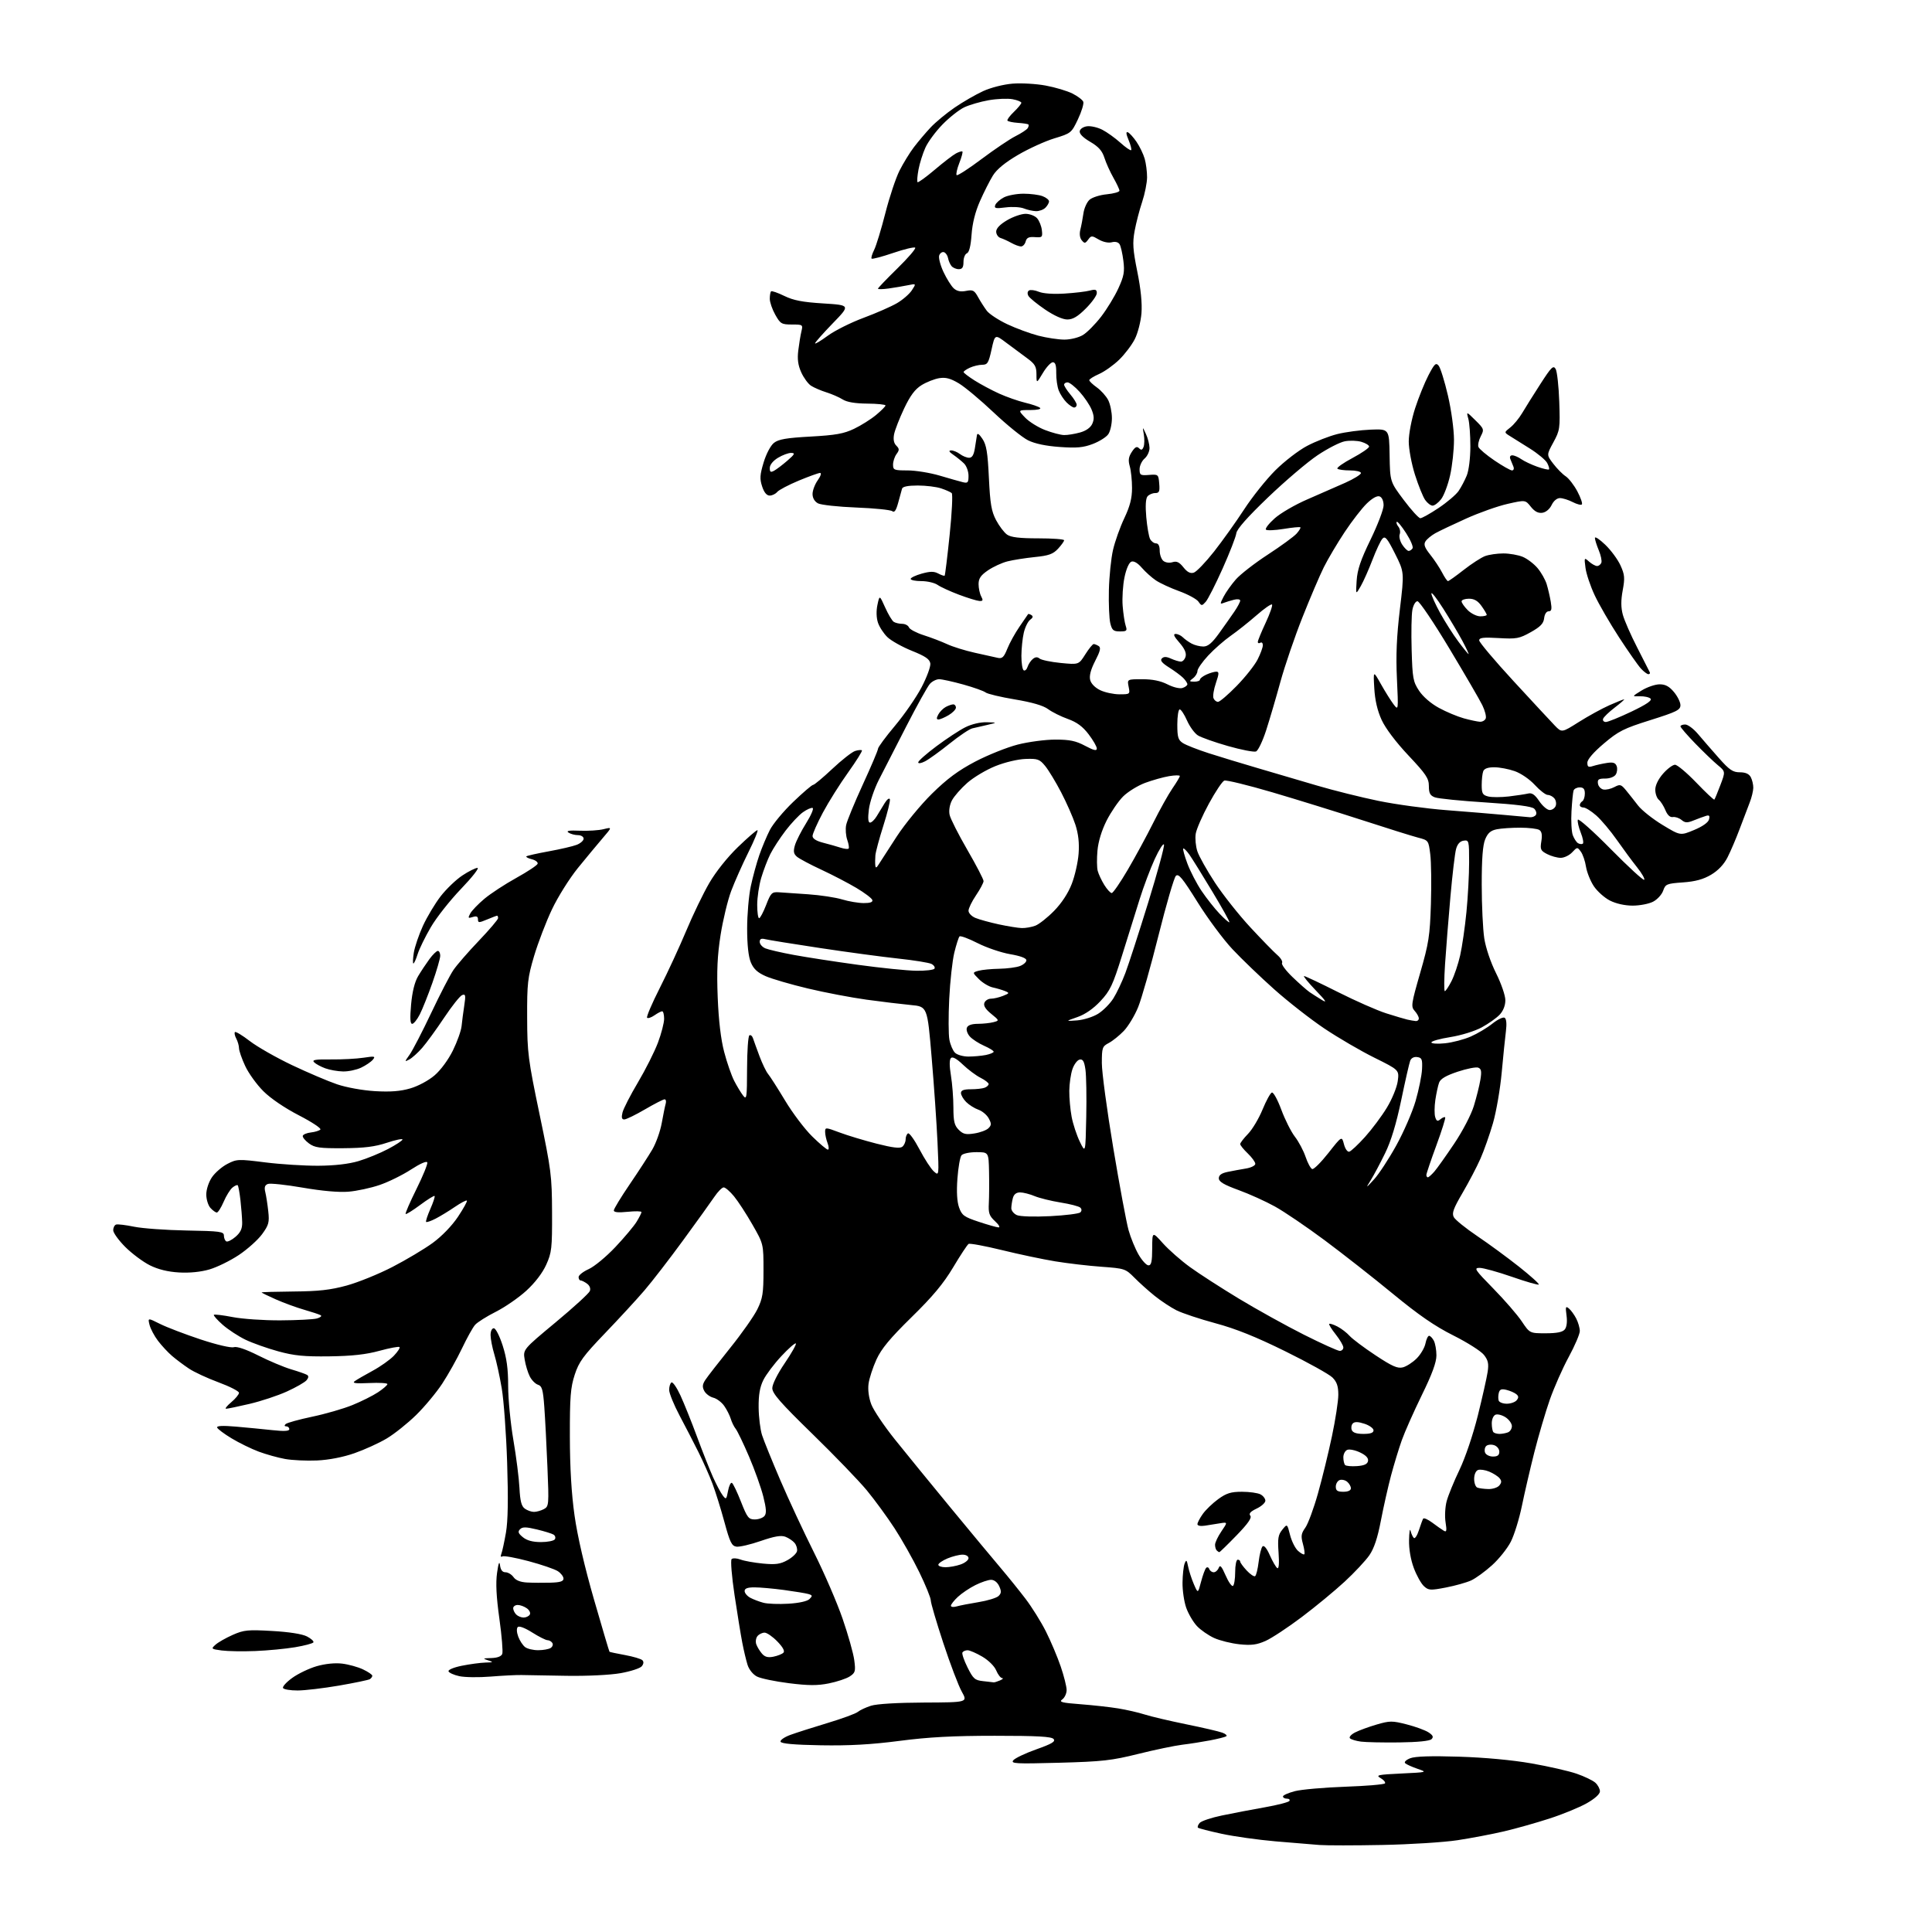 <?xml version="1.0" encoding="UTF-8" standalone="no"?>
<svg 
  version="1.1" 
  xmlns="http://www.w3.org/2000/svg" 
  xmlns:xlink="http://www.w3.org/1999/xlink" 
  xmlns:svg="http://www.w3.org/2000/svg"
  xmlns:rdf="http://www.w3.org/1999/02/22-rdf-syntax-ns#"
  xmlns:cc="http://creativecommons.org/ns#"
  xmlns:dc="http://purl.org/dc/elements/1.1/"
  viewBox="0 0 768 768"
  width="768"
  height="768"
>
<style>svg {background-color: white; }</style>"
<path stroke="none" fill="black" fill-rule="evenodd" d="M549.50,733.40C538.50,733.62 527.25,733.62 524.50,733.41C521.75,733.21 513.88,732.55 507.00,731.96C500.12,731.37 490.49,730.01 485.59,728.95C480.69,727.89 476.47,726.80 476.20,726.53C475.93,726.27 476.23,725.43 476.86,724.67C477.49,723.91 481.49,722.56 485.75,721.68C490.01,720.79 497.67,719.33 502.76,718.43C507.85,717.53 512.26,716.39 512.56,715.90C512.87,715.40 512.42,715.00 511.56,715.00C510.70,715.00 510.00,714.60 510.00,714.12C510.00,713.63 512.14,712.69 514.75,712.01C517.36,711.34 526.38,710.55 534.78,710.25C543.18,709.95 550.28,709.35 550.56,708.91C550.83,708.46 550.03,707.52 548.78,706.80C546.77,705.65 547.74,705.44 557.00,705.00C567.43,704.50 567.47,704.49 563.50,703.13C561.30,702.38 559.09,701.38 558.59,700.92C558.06,700.43 558.92,699.59 560.59,698.93C562.55,698.16 568.86,697.96 580.00,698.31C590.16,698.62 601.22,699.65 608.78,700.98C615.54,702.16 623.61,704.00 626.71,705.07C629.82,706.14 633.18,707.76 634.18,708.66C635.18,709.57 636.00,711.11 636.00,712.08C636.00,713.17 633.99,714.99 630.75,716.83C627.86,718.46 621.23,721.19 616.00,722.88C610.77,724.58 602.63,726.88 597.90,727.99C593.17,729.10 584.84,730.68 579.40,731.51C573.95,732.34 560.50,733.19 549.50,733.40zM421.03,700.72C403.62,701.19 401.69,701.08 402.82,699.72C403.52,698.88 407.64,696.92 411.99,695.38C418.15,693.19 419.66,692.29 418.82,691.29C418.01,690.31 412.41,690.00 395.45,690.00C378.84,690.00 369.15,690.52 357.55,692.03C346.29,693.49 337.61,693.97 326.31,693.78C315.64,693.59 310.54,693.13 310.28,692.35C310.07,691.72 311.84,690.50 314.20,689.64C316.57,688.77 323.23,686.65 329.00,684.91C334.77,683.17 340.18,681.19 341.00,680.50C341.82,679.82 344.18,678.71 346.23,678.06C348.50,677.33 356.77,676.83 367.33,676.79C384.70,676.72 384.70,676.72 382.33,672.47C381.02,670.13 377.71,661.43 374.98,653.13C372.24,644.82 370.00,637.20 370.00,636.19C370.00,635.18 367.95,630.14 365.45,625.00C362.94,619.85 358.50,611.97 355.58,607.49C352.66,603.01 347.70,596.23 344.56,592.42C341.41,588.62 331.68,578.52 322.92,569.99C310.24,557.63 307.00,553.93 307.00,551.81C307.00,550.27 309.08,546.09 311.96,541.87C314.68,537.86 316.66,534.34 316.36,534.04C316.06,533.74 313.46,536.02 310.59,539.10C307.72,542.17 304.50,546.45 303.44,548.60C302.05,551.40 301.52,554.47 301.57,559.50C301.61,563.35 302.22,568.30 302.93,570.50C303.64,572.70 306.93,580.80 310.23,588.50C313.54,596.20 319.55,609.11 323.60,617.19C327.64,625.26 332.75,637.08 334.94,643.45C337.14,649.82 339.23,657.23 339.58,659.92C340.17,664.35 340.00,664.95 337.80,666.40C336.46,667.28 332.72,668.52 329.50,669.17C324.94,670.09 321.40,670.07 313.62,669.10C308.12,668.41 302.39,667.22 300.89,666.44C299.31,665.62 297.74,663.67 297.15,661.77C296.59,659.97 295.65,656.02 295.07,653.00C294.48,649.98 293.10,641.45 291.99,634.06C290.88,626.67 290.36,620.24 290.83,619.77C291.29,619.31 292.87,619.38 294.33,619.93C295.78,620.49 299.80,621.21 303.24,621.54C308.32,622.02 310.16,621.77 313.00,620.20C314.93,619.14 316.65,617.51 316.83,616.59C317.02,615.66 316.58,614.20 315.87,613.35C315.16,612.49 313.52,611.39 312.22,610.89C310.48,610.23 307.87,610.68 302.41,612.56C298.31,613.98 293.96,614.99 292.75,614.82C290.86,614.55 290.15,613.09 287.96,605.00C286.54,599.77 284.40,592.91 283.20,589.74C282.00,586.57 279.50,580.94 277.65,577.24C275.80,573.53 272.42,566.99 270.14,562.70C267.86,558.40 266.00,553.82 266.00,552.51C266.00,551.19 266.41,549.86 266.92,549.55C267.43,549.23 269.04,551.57 270.50,554.74C271.96,557.91 274.92,565.28 277.08,571.13C279.23,576.97 282.09,584.17 283.41,587.13C284.74,590.08 286.47,593.36 287.27,594.42C288.63,596.22 288.76,596.12 289.41,592.64C289.79,590.61 290.49,589.18 290.96,589.48C291.44,589.77 293.06,593.16 294.57,597.01C297.03,603.28 297.60,604.00 300.04,604.00C301.53,604.00 303.27,603.38 303.89,602.63C304.75,601.60 304.63,599.69 303.42,594.88C302.54,591.37 299.99,584.23 297.75,579.00C295.51,573.77 293.13,568.83 292.46,568.00C291.79,567.17 290.90,565.38 290.49,564.00C290.07,562.62 288.90,560.31 287.88,558.86C286.86,557.41 284.91,555.94 283.54,555.60C282.17,555.26 280.56,554.05 279.96,552.92C279.11,551.34 279.21,550.33 280.38,548.54C281.22,547.25 285.67,541.54 290.25,535.83C294.84,530.13 299.70,523.22 301.05,520.48C303.18,516.15 303.50,514.12 303.50,504.99C303.50,494.48 303.50,494.48 299.09,486.78C296.67,482.54 293.37,477.48 291.77,475.54C290.17,473.59 288.32,472.00 287.68,472.01C287.03,472.01 285.38,473.68 284.00,475.72C282.62,477.76 277.05,485.52 271.61,492.96C266.17,500.41 259.21,509.43 256.14,513.00C253.07,516.58 246.02,524.23 240.48,530.00C231.84,539.01 230.12,541.35 228.45,546.50C226.80,551.59 226.50,555.32 226.53,571.00C226.55,583.40 227.16,593.77 228.39,602.45C229.54,610.63 232.40,622.94 236.14,635.89C239.39,647.17 242.16,656.49 242.28,656.60C242.40,656.72 245.18,657.31 248.45,657.91C251.73,658.51 254.84,659.44 255.36,659.96C255.97,660.57 255.87,661.45 255.10,662.38C254.44,663.18 250.65,664.41 246.69,665.11C242.56,665.84 233.44,666.29 225.25,666.16C217.41,666.03 209.31,665.90 207.25,665.85C205.19,665.81 199.68,666.09 195.00,666.47C190.32,666.85 184.73,666.78 182.57,666.30C180.41,665.83 178.49,664.96 178.29,664.37C178.09,663.76 180.42,662.79 183.63,662.15C186.77,661.52 190.95,660.96 192.92,660.90C196.17,660.81 196.27,660.73 194.00,660.00C191.78,659.29 191.92,659.19 195.28,659.10C197.70,659.04 199.28,658.44 199.66,657.45C199.98,656.60 199.47,650.29 198.51,643.44C197.29,634.71 197.02,629.27 197.59,625.24C198.15,621.27 198.52,620.35 198.77,622.25C199.01,624.10 199.72,625.00 200.94,625.00C201.94,625.00 203.37,625.87 204.13,626.93C205.03,628.21 206.86,628.93 209.50,629.07C211.70,629.19 215.86,629.22 218.75,629.14C222.65,629.04 224.00,628.62 224.00,627.52C224.00,626.71 222.99,625.38 221.75,624.57C220.51,623.76 215.27,621.96 210.10,620.58C204.93,619.20 200.24,618.35 199.68,618.70C199.06,619.08 198.91,618.67 199.30,617.65C199.66,616.73 200.47,612.96 201.12,609.26C201.92,604.63 202.07,595.99 201.60,581.52C201.23,569.96 200.26,556.62 199.45,551.88C198.65,547.15 197.32,541.07 196.50,538.38C195.69,535.70 195.02,532.26 195.01,530.75C195.00,529.15 195.55,528.00 196.30,528.00C197.03,528.00 198.57,531.01 199.80,534.82C201.42,539.84 202.00,544.10 202.00,550.96C202.00,556.08 202.93,565.73 204.07,572.39C205.21,579.05 206.30,587.63 206.49,591.45C206.75,596.68 207.28,598.73 208.61,599.70C209.59,600.42 211.23,601.00 212.26,601.00C213.29,601.00 215.06,600.50 216.19,599.90C218.19,598.83 218.24,598.26 217.61,583.15C217.26,574.54 216.70,563.80 216.37,559.28C215.87,552.40 215.46,550.96 213.87,550.46C212.83,550.13 211.36,548.65 210.61,547.18C209.85,545.71 208.93,542.68 208.57,540.46C207.90,536.43 207.90,536.43 220.87,525.65C228.00,519.72 234.12,514.13 234.47,513.21C234.86,512.21 234.42,511.05 233.36,510.28C232.40,509.57 231.25,509.00 230.81,509.00C230.36,509.00 230.00,508.39 230.00,507.65C230.00,506.91 231.82,505.48 234.04,504.48C236.26,503.48 241.02,499.54 244.61,495.73C248.21,491.92 252.01,487.39 253.07,485.65C254.13,483.92 254.99,482.20 255.00,481.82C255.00,481.45 252.53,481.40 249.50,481.71C245.79,482.09 244.00,481.92 244.00,481.17C244.00,480.56 246.85,475.88 250.32,470.78C253.80,465.68 257.85,459.43 259.33,456.90C260.80,454.37 262.48,449.65 263.06,446.40C263.64,443.16 264.34,439.71 264.62,438.75C264.90,437.79 264.70,437.00 264.18,437.00C263.65,437.00 260.14,438.80 256.38,441.00C252.61,443.20 248.91,445.00 248.16,445.00C247.16,445.00 246.97,444.24 247.45,442.25C247.81,440.74 250.58,435.34 253.60,430.26C256.62,425.17 260.19,418.07 261.54,414.48C262.89,410.89 264.00,406.61 264.00,404.98C264.00,403.34 263.65,402.00 263.22,402.00C262.79,402.00 261.42,402.72 260.16,403.60C258.90,404.48 257.58,404.92 257.23,404.57C256.88,404.22 259.16,398.88 262.29,392.71C265.42,386.55 270.14,376.32 272.79,370.00C275.43,363.68 279.56,355.12 281.96,351.00C284.53,346.57 289.18,340.74 293.31,336.75C297.15,333.04 300.65,330.00 301.08,330.00C301.51,330.00 299.91,333.94 297.52,338.75C295.13,343.56 292.04,350.50 290.66,354.17C289.28,357.84 287.38,365.72 286.44,371.67C285.16,379.85 284.88,385.93 285.30,396.50C285.67,405.66 286.55,413.15 287.87,418.17C288.97,422.39 290.77,427.56 291.86,429.67C292.95,431.78 294.54,434.40 295.39,435.50C296.81,437.34 296.94,436.46 296.97,424.81C296.99,417.83 297.40,411.87 297.89,411.57C298.37,411.27 299.03,411.80 299.34,412.76C299.66,413.72 300.82,416.93 301.93,419.90C303.04,422.86 304.57,426.01 305.31,426.90C306.06,427.78 309.11,432.55 312.09,437.50C315.06,442.45 319.91,448.86 322.86,451.75C325.81,454.64 328.61,457.00 329.09,457.00C329.56,457.00 329.51,455.85 328.98,454.43C328.44,453.02 328.00,451.01 328.00,449.95C328.00,448.08 328.16,448.09 333.75,450.18C336.91,451.37 343.53,453.36 348.46,454.62C354.95,456.27 357.78,456.60 358.71,455.83C359.42,455.24 360.00,453.94 360.00,452.94C360.00,451.94 360.42,450.86 360.94,450.54C361.45,450.22 363.51,453.08 365.52,456.90C367.52,460.71 370.09,464.66 371.23,465.67C373.29,467.50 373.29,467.50 372.67,454.00C372.33,446.57 371.29,431.41 370.34,420.31C368.64,400.12 368.64,400.12 362.07,399.51C358.46,399.17 350.55,398.22 344.50,397.39C338.45,396.56 327.94,394.56 321.15,392.94C314.35,391.32 306.80,389.12 304.36,388.04C301.10,386.60 299.54,385.15 298.47,382.57C297.51,380.29 297.00,375.59 297.00,369.10C297.00,363.62 297.65,356.06 298.45,352.32C299.25,348.57 300.77,343.00 301.83,339.95C302.89,336.90 304.77,332.40 306.02,329.95C307.27,327.50 311.46,322.46 315.34,318.75C319.21,315.04 322.76,312.00 323.23,312.00C323.70,312.00 327.14,309.13 330.87,305.62C334.61,302.11 338.67,298.92 339.91,298.53C341.14,298.14 342.36,298.03 342.62,298.28C342.88,298.54 340.41,302.48 337.15,307.05C333.88,311.61 329.36,318.80 327.10,323.04C324.85,327.27 323.00,331.45 323.00,332.33C323.00,333.37 324.48,334.30 327.25,335.01C329.59,335.61 332.70,336.49 334.16,336.97C335.63,337.45 337.06,337.61 337.33,337.33C337.61,337.06 337.37,335.50 336.80,333.87C336.23,332.23 336.03,329.58 336.36,327.96C336.68,326.34 339.66,319.11 342.97,311.89C346.29,304.68 349.01,298.26 349.02,297.64C349.04,297.01 352.07,292.90 355.77,288.50C359.47,284.10 364.22,277.23 366.32,273.23C368.42,269.23 369.99,264.96 369.82,263.74C369.57,262.04 367.89,260.88 362.51,258.72C358.66,257.17 354.29,254.73 352.78,253.29C351.28,251.85 349.58,249.25 349.00,247.51C348.36,245.57 348.28,242.83 348.80,240.42C349.63,236.50 349.63,236.50 351.86,241.47C353.08,244.20 354.62,246.78 355.29,247.20C355.95,247.62 357.46,247.98 358.64,247.98C359.82,247.99 361.03,248.63 361.32,249.40C361.62,250.16 364.25,251.56 367.18,252.50C370.11,253.43 374.30,255.04 376.50,256.06C378.70,257.09 383.65,258.62 387.50,259.48C391.35,260.33 395.46,261.25 396.64,261.51C398.40,261.90 399.09,261.23 400.45,257.82C401.37,255.53 403.55,251.60 405.29,249.08C407.04,246.56 408.56,244.34 408.67,244.15C408.78,243.96 409.37,244.11 409.99,244.50C410.77,244.98 410.62,245.56 409.50,246.37C408.62,247.02 407.48,249.34 406.97,251.53C406.46,253.71 406.04,257.84 406.02,260.69C406.01,263.55 406.42,266.14 406.93,266.46C407.44,266.77 408.13,266.16 408.47,265.10C408.80,264.05 409.74,262.63 410.54,261.97C411.56,261.12 412.38,261.07 413.25,261.79C413.94,262.36 417.72,263.15 421.66,263.54C428.82,264.24 428.82,264.24 431.42,260.12C432.85,257.85 434.36,256.01 434.76,256.02C435.17,256.02 436.06,256.39 436.75,256.82C437.69,257.42 437.36,258.85 435.36,262.71C433.60,266.14 432.94,268.62 433.36,270.29C433.73,271.78 435.33,273.40 437.39,274.38C439.27,275.27 442.70,276.00 445.03,276.00C449.19,276.00 449.24,275.95 448.65,273.00C448.05,270.00 448.05,270.00 454.06,270.00C458.15,270.00 461.37,270.66 464.10,272.05C466.39,273.22 468.95,273.83 470.06,273.48C471.13,273.14 472.00,272.48 472.00,272.00C472.00,271.53 471.25,270.40 470.34,269.48C469.43,268.57 466.90,266.70 464.73,265.33C461.88,263.53 461.07,262.53 461.86,261.74C462.64,260.96 463.67,260.98 465.52,261.83C466.94,262.47 468.70,263.00 469.43,263.00C470.17,263.00 471.01,262.08 471.30,260.94C471.67,259.56 470.85,257.76 468.82,255.44C466.67,253.00 466.24,252.00 467.32,252.00C468.17,252.00 469.46,252.60 470.20,253.34C470.94,254.08 472.51,255.21 473.70,255.84C474.89,256.48 476.98,257.00 478.34,257.00C480.18,257.00 481.79,255.65 484.60,251.75C486.68,248.86 489.42,244.97 490.69,243.11C491.96,241.25 493.00,239.28 493.00,238.75C493.00,238.22 491.92,238.06 490.59,238.39C489.27,238.72 487.42,239.28 486.49,239.64C484.91,240.25 484.91,240.08 486.42,237.16C487.31,235.44 489.49,232.36 491.27,230.33C493.05,228.30 498.77,223.85 504.00,220.45C509.23,217.04 514.36,213.30 515.41,212.12C516.46,210.95 517.14,209.82 516.91,209.61C516.68,209.40 513.68,209.69 510.23,210.26C506.77,210.82 503.62,210.95 503.23,210.54C502.83,210.13 504.40,208.11 506.72,206.04C509.03,203.98 514.88,200.58 519.72,198.50C524.55,196.41 531.31,193.45 534.75,191.91C538.19,190.37 541.00,188.63 541.00,188.05C541.00,187.47 539.05,187.00 536.67,187.00C534.28,187.00 532.02,186.69 531.64,186.31C531.26,185.93 533.96,184.02 537.64,182.06C541.32,180.10 544.29,178.05 544.24,177.50C544.19,176.95 542.80,176.11 541.15,175.63C539.49,175.14 536.54,175.05 534.59,175.42C532.64,175.78 527.76,178.28 523.76,180.96C519.75,183.64 510.91,191.16 504.11,197.67C495.82,205.62 491.66,210.32 491.45,212.00C491.28,213.38 488.84,219.67 486.02,225.98C483.19,232.30 480.17,238.26 479.29,239.23C477.76,240.92 477.63,240.92 476.39,239.15C475.68,238.14 472.26,236.28 468.80,235.02C465.33,233.77 461.15,231.83 459.50,230.73C457.85,229.62 455.33,227.36 453.89,225.70C452.24,223.78 450.71,222.90 449.73,223.27C448.80,223.63 447.69,226.16 447.00,229.51C446.36,232.60 446.03,237.70 446.27,240.82C446.52,243.94 447.06,247.51 447.48,248.75C448.15,250.76 447.90,251.00 445.20,251.00C442.60,251.00 442.04,250.53 441.36,247.75C440.92,245.96 440.67,240.04 440.80,234.59C440.93,229.14 441.67,221.93 442.45,218.57C443.22,215.22 445.24,209.55 446.93,205.99C449.20,201.19 450.00,198.06 450.00,193.99C450.00,190.96 449.60,187.08 449.10,185.36C448.42,182.97 448.61,181.62 449.92,179.63C451.21,177.66 451.91,177.31 452.78,178.18C453.65,179.05 454.09,178.92 454.59,177.64C454.94,176.70 454.99,174.49 454.69,172.72C454.14,169.50 454.14,169.50 455.52,172.50C456.29,174.15 456.93,176.64 456.95,178.03C456.98,179.42 456.10,181.33 455.00,182.27C453.90,183.21 453.00,185.13 453.00,186.53C453.00,188.87 453.32,189.06 456.75,188.79C460.42,188.51 460.51,188.58 460.81,192.25C461.07,195.40 460.81,196.00 459.18,196.00C458.12,196.00 456.75,196.60 456.14,197.33C455.44,198.18 455.26,201.12 455.66,205.58C456.00,209.38 456.68,213.29 457.17,214.25C457.67,215.21 458.73,216.00 459.54,216.00C460.48,216.00 461.00,217.02 461.00,218.88C461.00,220.46 461.65,222.30 462.45,222.96C463.28,223.65 464.84,223.87 466.08,223.48C467.73,222.95 468.77,223.44 470.43,225.52C471.98,227.46 473.18,228.08 474.56,227.63C475.63,227.29 479.24,223.52 482.60,219.26C485.95,214.99 491.34,207.45 494.56,202.50C497.78,197.55 503.36,190.56 506.96,186.97C510.56,183.38 516.25,179.00 519.61,177.24C522.97,175.47 528.37,173.36 531.61,172.55C534.85,171.74 540.81,170.95 544.86,170.79C552.22,170.50 552.22,170.50 552.39,181.00C552.57,191.50 552.57,191.50 558.01,198.75C561.00,202.74 563.97,206.00 564.61,206.00C565.25,206.00 568.52,204.17 571.87,201.93C575.22,199.69 578.79,196.65 579.81,195.18C580.82,193.71 582.29,190.93 583.07,189.00C583.88,187.00 584.49,182.08 584.49,177.50C584.50,173.10 584.14,168.15 583.69,166.50C582.88,163.50 582.88,163.50 586.48,167.06C589.95,170.48 590.03,170.72 588.62,173.43C587.82,174.98 587.40,176.89 587.70,177.67C588.00,178.46 590.87,180.87 594.07,183.05C597.27,185.22 600.41,187.00 601.05,187.00C601.69,187.00 601.94,186.32 601.61,185.50C601.27,184.68 600.73,183.32 600.39,182.50C600.03,181.60 600.34,181.00 601.17,181.00C601.93,181.00 603.54,181.69 604.74,182.53C605.94,183.37 608.82,184.73 611.12,185.54C613.43,186.36 615.50,186.83 615.74,186.60C615.97,186.36 615.65,185.21 615.02,184.03C614.39,182.86 611.31,180.29 608.19,178.33C605.06,176.36 601.46,174.11 600.19,173.32C597.88,171.88 597.88,171.88 600.37,169.92C601.74,168.85 603.85,166.29 605.07,164.23C606.28,162.18 609.54,156.98 612.31,152.68C616.69,145.88 617.48,145.10 618.40,146.68C618.97,147.68 619.62,153.53 619.83,159.67C620.19,170.30 620.08,171.09 617.49,175.84C614.77,180.83 614.77,180.83 617.45,184.34C618.92,186.27 621.13,188.51 622.37,189.32C623.60,190.13 625.70,192.84 627.03,195.34C628.35,197.85 629.16,200.18 628.81,200.52C628.47,200.87 626.82,200.44 625.14,199.57C623.47,198.71 621.20,198.00 620.10,198.00C618.91,198.00 617.58,199.11 616.80,200.75C616.02,202.38 614.51,203.64 613.10,203.84C611.45,204.07 610.05,203.34 608.53,201.44C606.35,198.70 606.35,198.70 599.30,200.30C595.42,201.17 588.03,203.79 582.88,206.11C577.72,208.43 572.19,211.06 570.58,211.95C568.98,212.85 567.21,214.31 566.65,215.20C565.86,216.44 566.30,217.67 568.56,220.51C570.18,222.54 572.29,225.73 573.26,227.60C574.22,229.47 575.28,231.00 575.59,231.00C575.91,231.00 578.72,229.00 581.83,226.56C584.95,224.12 588.77,221.65 590.32,221.06C591.86,220.48 595.14,220.00 597.60,220.00C600.05,220.00 603.53,220.61 605.33,221.36C607.12,222.11 609.77,224.13 611.21,225.84C612.65,227.55 614.28,230.42 614.83,232.22C615.38,234.03 616.11,237.19 616.46,239.25C616.95,242.18 616.77,243.00 615.61,243.00C614.74,243.00 614.00,244.13 613.82,245.75C613.57,247.87 612.35,249.14 608.50,251.30C603.93,253.85 602.83,254.06 595.75,253.64C589.63,253.28 588.00,253.48 588.00,254.56C588.00,255.31 594.13,262.58 601.62,270.71C609.11,278.85 616.50,286.80 618.03,288.39C620.83,291.29 620.83,291.29 627.62,287.00C631.36,284.64 636.81,281.65 639.74,280.35C642.66,279.06 645.30,278.00 645.61,278.00C645.91,278.00 644.24,279.46 641.91,281.25C639.57,283.04 637.47,285.06 637.25,285.75C637.02,286.44 637.52,287.00 638.36,287.00C639.20,287.00 643.77,285.14 648.52,282.88C654.45,280.05 656.83,278.43 656.12,277.72C655.56,277.16 653.65,276.73 651.88,276.78C648.67,276.88 648.67,276.88 652.58,274.47C654.74,273.15 657.92,272.05 659.66,272.03C661.99,272.01 663.51,272.81 665.41,275.08C666.83,276.77 668.00,279.13 668.00,280.33C667.99,282.23 666.48,282.97 656.04,286.26C645.42,289.60 643.38,290.63 637.55,295.57C633.41,299.08 631.00,301.88 631.00,303.18C631.00,304.86 631.41,305.10 633.25,304.51C634.49,304.12 636.96,303.56 638.74,303.29C641.20,302.90 642.14,303.20 642.65,304.53C643.02,305.49 642.85,307.00 642.29,307.89C641.69,308.82 639.92,309.49 638.09,309.49C635.49,309.48 634.97,309.83 635.21,311.48C635.37,312.58 636.35,313.64 637.38,313.84C638.42,314.04 640.38,313.60 641.74,312.87C643.99,311.67 644.41,311.78 646.36,314.15C647.54,315.58 649.69,318.31 651.16,320.21C652.62,322.10 657.00,325.58 660.89,327.93C667.96,332.21 667.96,332.21 673.40,329.95C676.76,328.56 679.04,326.95 679.36,325.75C679.74,324.28 679.46,323.93 678.18,324.32C677.26,324.60 675.07,325.40 673.33,326.10C670.69,327.17 669.87,327.14 668.43,325.94C667.47,325.15 665.92,324.63 664.98,324.79C663.88,324.98 662.83,324.01 662.03,322.07C661.35,320.42 660.16,318.55 659.39,317.91C658.63,317.28 658.00,315.48 658.00,313.91C658.00,312.16 659.19,309.72 661.10,307.53C662.81,305.59 664.94,304.00 665.84,304.00C666.74,304.00 670.55,307.20 674.30,311.10C678.06,315.01 681.28,318.05 681.48,317.85C681.67,317.66 682.75,315.07 683.87,312.10C685.92,306.70 685.92,306.70 682.79,304.10C681.07,302.67 677.04,298.80 673.84,295.50C670.64,292.20 668.02,289.16 668.01,288.75C668.00,288.34 668.85,288.00 669.90,288.00C670.94,288.00 673.21,289.69 674.95,291.75C676.69,293.81 680.40,298.09 683.20,301.25C687.47,306.08 688.82,307.00 691.61,307.00C693.87,307.00 695.26,307.62 695.96,308.93C696.53,310.00 696.98,311.91 696.96,313.18C696.93,314.46 696.30,317.07 695.54,319.00C694.79,320.93 692.99,325.65 691.55,329.50C690.11,333.35 687.93,338.45 686.71,340.83C685.28,343.64 682.98,346.06 680.18,347.72C677.07,349.56 673.92,350.42 668.98,350.77C662.53,351.23 662.04,351.44 661.13,354.07C660.59,355.61 658.79,357.58 657.12,358.44C655.46,359.30 651.81,360.00 649.01,360.00C645.88,360.00 642.40,359.22 639.96,357.98C637.78,356.87 634.90,354.28 633.54,352.23C632.19,350.18 630.80,346.69 630.45,344.49C630.11,342.28 629.19,339.61 628.41,338.55C627.03,336.66 626.96,336.66 624.96,338.81C623.84,340.01 621.79,341.00 620.41,341.00C619.03,341.00 616.60,340.33 615.01,339.51C612.42,338.17 612.18,337.64 612.71,334.41C613.12,331.89 612.87,330.53 611.90,329.92C611.13,329.43 607.74,329.02 604.38,329.02C601.01,329.01 596.79,329.29 595.01,329.65C592.58,330.13 591.43,331.12 590.39,333.62C589.42,335.94 589.00,341.36 589.01,351.72C589.01,359.85 589.47,369.43 590.02,373.00C590.61,376.80 592.56,382.57 594.71,386.87C596.76,390.97 598.40,395.74 598.40,397.60C598.40,399.69 597.56,401.84 596.15,403.34C594.91,404.66 591.71,406.93 589.03,408.39C586.26,409.90 580.89,411.56 576.58,412.25C572.41,412.91 569.00,413.86 569.00,414.37C569.00,414.87 571.41,415.03 574.42,414.72C577.41,414.41 582.02,413.20 584.67,412.03C587.33,410.87 591.19,408.56 593.26,406.90C595.33,405.25 597.51,404.20 598.12,404.57C598.81,405.00 599.00,406.97 598.63,409.88C598.30,412.42 597.55,419.84 596.95,426.37C596.35,432.90 594.79,441.96 593.47,446.51C592.15,451.06 589.91,457.41 588.48,460.64C587.06,463.86 583.86,469.96 581.38,474.20C577.72,480.45 577.07,482.26 577.91,483.84C578.49,484.91 582.68,488.29 587.23,491.36C591.78,494.42 599.25,499.91 603.84,503.54C608.43,507.18 611.97,510.37 611.70,510.63C611.44,510.89 606.63,509.51 601.02,507.55C595.40,505.60 589.62,504.00 588.18,504.00C585.78,504.00 586.25,504.72 593.64,512.25C598.09,516.79 603.16,522.64 604.91,525.25C608.10,530.00 608.10,530.00 614.43,530.00C618.85,530.00 621.13,529.55 622.01,528.49C622.79,527.55 623.06,525.46 622.72,522.94C622.25,519.46 622.38,519.07 623.65,520.13C624.47,520.80 625.78,522.60 626.57,524.13C627.35,525.65 628.00,527.89 628.00,529.10C628.00,530.31 626.02,534.94 623.60,539.40C621.18,543.85 617.80,551.50 616.08,556.38C614.37,561.27 611.60,570.68 609.92,577.30C608.25,583.92 606.02,593.53 604.97,598.65C603.92,603.77 601.94,610.16 600.58,612.84C599.22,615.52 595.85,619.74 593.09,622.22C590.34,624.71 586.60,627.42 584.79,628.25C582.98,629.08 578.47,630.35 574.78,631.06C568.61,632.25 567.88,632.21 566.05,630.54C564.94,629.54 563.13,626.30 562.02,623.33C560.77,619.98 560.04,615.76 560.12,612.21C560.18,609.07 560.45,607.40 560.71,608.50C560.98,609.60 561.55,610.88 561.99,611.34C562.43,611.81 563.34,610.46 564.02,608.34C564.70,606.23 565.47,604.14 565.72,603.70C565.97,603.26 567.60,603.97 569.34,605.27C571.08,606.57 573.13,608.02 573.90,608.47C575.05,609.16 575.18,608.55 574.63,605.09C574.26,602.76 574.46,599.01 575.08,596.71C575.70,594.42 577.99,588.80 580.19,584.23C582.48,579.44 585.57,570.31 587.46,562.71C589.27,555.44 591.02,547.64 591.36,545.37C591.86,542.08 591.56,540.71 589.88,538.58C588.73,537.11 583.27,533.64 577.74,530.87C570.36,527.17 563.96,522.76 553.60,514.23C545.85,507.85 533.65,498.29 526.50,492.97C519.35,487.66 510.50,481.65 506.83,479.62C503.16,477.58 496.63,474.63 492.33,473.06C486.48,470.93 484.50,469.75 484.50,468.39C484.50,467.12 485.55,466.36 488.00,465.85C489.93,465.45 493.19,464.85 495.25,464.51C497.31,464.18 499.00,463.34 499.00,462.64C499.00,461.94 497.65,460.08 496.00,458.50C494.35,456.92 493.00,455.25 493.00,454.78C493.00,454.32 494.40,452.49 496.12,450.72C497.84,448.95 500.42,444.61 501.87,441.08C503.32,437.55 504.99,434.50 505.59,434.30C506.20,434.10 507.88,437.17 509.34,441.12C510.80,445.07 513.23,449.90 514.74,451.86C516.26,453.82 518.17,457.43 519.00,459.89C519.83,462.35 521.01,464.52 521.63,464.72C522.24,464.92 525.14,462.04 528.07,458.32C533.39,451.55 533.39,451.55 534.24,454.84C534.72,456.70 535.64,457.99 536.35,457.81C537.05,457.64 539.86,455.01 542.61,451.96C545.35,448.91 549.27,443.68 551.30,440.32C553.36,436.94 555.28,432.25 555.62,429.79C556.22,425.35 556.22,425.35 546.36,420.46C540.94,417.78 532.00,412.56 526.50,408.88C521.00,405.19 512.00,398.16 506.50,393.25C501.00,388.35 493.54,381.18 489.92,377.32C486.30,373.47 480.04,365.04 476.02,358.59C470.01,348.97 468.47,347.11 467.41,348.19C466.70,348.91 463.60,359.56 460.52,371.86C457.45,384.15 453.81,396.96 452.44,400.33C451.08,403.69 448.50,407.96 446.73,409.81C444.95,411.66 442.26,413.82 440.75,414.61C438.18,415.96 438.00,416.47 438.00,422.60C438.00,426.21 440.04,441.38 442.54,456.33C445.03,471.27 447.77,485.98 448.62,489.00C449.46,492.02 451.27,496.41 452.62,498.75C453.98,501.09 455.74,503.00 456.54,503.00C457.67,503.00 458.00,501.49 458.02,496.25C458.04,489.50 458.04,489.50 462.27,494.22C464.60,496.82 469.43,501.07 473.00,503.66C476.57,506.26 485.35,511.92 492.50,516.25C499.65,520.57 511.27,527.01 518.32,530.56C525.37,534.10 531.78,537.00 532.57,537.00C533.36,537.00 534.00,536.39 534.00,535.64C534.00,534.89 532.64,532.57 530.99,530.48C529.33,528.40 528.16,526.50 528.39,526.27C528.63,526.04 530.09,526.51 531.66,527.32C533.22,528.13 535.40,529.80 536.50,531.04C537.60,532.27 542.22,535.73 546.77,538.74C553.40,543.13 555.55,544.08 557.65,543.55C559.08,543.19 561.55,541.60 563.14,540.01C564.73,538.43 566.30,535.75 566.64,534.06C566.97,532.38 567.63,531.00 568.09,531.00C568.55,531.00 569.40,531.87 569.96,532.93C570.53,534.00 571.00,536.64 571.00,538.80C571.00,541.56 569.27,546.27 565.18,554.61C561.99,561.15 558.41,569.20 557.24,572.50C556.06,575.80 554.15,582.10 552.97,586.50C551.80,590.90 549.98,598.97 548.93,604.43C547.60,611.39 546.22,615.52 544.32,618.27C542.82,620.42 538.43,625.12 534.55,628.71C530.67,632.30 523.00,638.64 517.50,642.78C512.00,646.93 505.51,651.21 503.08,652.29C499.58,653.84 497.41,654.12 492.73,653.63C489.48,653.29 484.94,652.17 482.66,651.14C480.37,650.10 477.28,647.96 475.79,646.37C474.30,644.77 472.39,641.51 471.54,639.11C470.69,636.71 470.03,632.22 470.07,629.12C470.11,626.03 470.48,622.62 470.90,621.55C471.56,619.87 471.76,620.04 472.30,622.74C472.65,624.48 473.66,627.61 474.56,629.70C476.20,633.50 476.20,633.50 477.45,628.73C478.14,626.11 479.05,623.64 479.49,623.23C479.92,622.83 480.47,623.06 480.72,623.75C480.97,624.44 481.76,625.00 482.48,625.00C483.20,625.00 484.09,624.21 484.46,623.25C484.98,621.90 485.60,622.58 487.19,626.23C488.32,628.84 489.64,630.72 490.12,630.43C490.60,630.13 491.00,627.66 491.00,624.94C491.00,622.22 491.45,620.00 492.00,620.00C492.55,620.00 493.00,620.34 493.00,620.76C493.00,621.18 494.15,622.76 495.56,624.28C496.97,625.80 498.48,626.82 498.92,626.55C499.36,626.28 499.99,623.72 500.33,620.86C500.67,617.99 501.37,615.23 501.88,614.72C502.46,614.14 503.57,615.49 504.79,618.26C505.88,620.73 507.21,623.01 507.75,623.35C508.37,623.73 508.55,621.47 508.25,617.23C507.85,611.58 508.08,610.11 509.73,608.09C511.68,605.68 511.68,605.68 512.81,610.15C513.43,612.62 514.85,615.46 515.97,616.48C517.10,617.49 518.22,618.11 518.48,617.85C518.74,617.60 518.49,615.73 517.93,613.71C517.07,610.61 517.23,609.60 518.89,607.27C519.97,605.75 522.23,599.64 523.90,593.70C525.58,587.76 528.08,577.51 529.47,570.93C530.86,564.35 532.00,556.93 532.00,554.44C532.00,551.03 531.42,549.33 529.67,547.58C528.39,546.30 519.95,541.61 510.92,537.16C499.26,531.41 491.22,528.18 483.18,526.02C476.96,524.34 469.98,522.02 467.68,520.87C465.38,519.71 461.48,517.13 459.00,515.13C456.52,513.14 452.88,509.87 450.91,507.87C447.42,504.35 447.03,504.22 437.91,503.56C432.73,503.19 424.45,502.22 419.50,501.41C414.55,500.60 404.98,498.58 398.23,496.92C391.47,495.27 385.53,494.17 385.03,494.48C384.52,494.80 381.76,498.98 378.90,503.78C375.03,510.26 370.78,515.36 362.35,523.61C353.76,532.04 350.39,536.10 348.40,540.43C346.97,543.57 345.55,547.91 345.26,550.08C344.94,552.51 345.36,555.64 346.36,558.27C347.25,560.61 351.47,566.88 355.74,572.21C360.01,577.54 370.02,589.81 378.00,599.49C385.98,609.16 394.87,619.87 397.78,623.29C400.68,626.71 405.11,632.20 407.63,635.50C410.15,638.80 413.81,644.65 415.75,648.50C417.69,652.35 420.34,658.62 421.64,662.43C422.94,666.23 424.00,670.46 424.00,671.81C424.00,673.17 423.23,674.84 422.29,675.53C420.85,676.58 422.01,676.89 429.54,677.46C434.47,677.84 441.20,678.58 444.50,679.12C447.80,679.66 452.52,680.74 455.00,681.53C457.48,682.33 464.90,684.07 471.50,685.42C478.10,686.76 484.59,688.27 485.92,688.77C487.25,689.26 487.93,689.92 487.42,690.22C486.91,690.53 484.02,691.25 481.00,691.83C477.98,692.41 473.02,693.19 470.00,693.55C466.98,693.92 459.10,695.56 452.50,697.20C441.91,699.84 438.22,700.25 421.03,700.72zM556.20,692.64C549.77,692.72 542.92,692.57 541.00,692.32C539.08,692.06 537.11,691.48 536.64,691.01C536.16,690.55 537.05,689.51 538.65,688.68C540.23,687.86 544.10,686.45 547.24,685.53C552.51,684.00 553.43,684.00 559.21,685.48C562.66,686.36 566.54,687.78 567.84,688.63C569.64,689.81 569.93,690.47 569.06,691.34C568.33,692.07 563.55,692.55 556.20,692.64zM118.31,671.99C115.45,672.00 112.85,671.57 112.52,671.03C112.19,670.50 113.82,668.69 116.15,667.01C118.47,665.32 122.84,663.23 125.85,662.35C129.25,661.37 133.11,660.97 135.99,661.31C138.55,661.62 142.30,662.65 144.32,663.62C146.35,664.58 148.00,665.71 148.00,666.13C148.00,666.54 147.55,667.16 147.01,667.50C146.46,667.83 140.95,668.98 134.76,670.05C128.57,671.11 121.16,671.99 118.31,671.99zM395.00,668.76C395.27,668.82 396.40,668.47 397.50,668.00C398.60,667.53 398.99,667.11 398.37,667.07C397.75,667.03 396.69,665.66 396.01,664.03C395.31,662.33 392.95,659.99 390.46,658.53C388.09,657.14 385.46,656.00 384.63,656.00C383.80,656.00 382.88,656.39 382.59,656.86C382.29,657.33 383.20,660.01 384.59,662.80C386.86,667.35 387.51,667.93 390.81,668.28C392.84,668.49 394.73,668.71 395.00,668.76zM307.45,658.56C309.09,658.23 310.88,657.52 311.42,656.98C312.06,656.34 311.22,654.79 309.00,652.50C307.14,650.58 304.85,649.00 303.93,649.00C303.00,649.00 301.73,649.62 301.11,650.37C300.48,651.13 300.27,652.59 300.63,653.62C301.00,654.66 302.01,656.32 302.88,657.33C304.03,658.67 305.26,659.00 307.45,658.56zM101.50,656.31C96.55,656.51 90.53,656.41 88.13,656.09C83.92,655.52 83.83,655.44 85.67,653.79C86.72,652.85 89.79,651.10 92.50,649.90C96.93,647.94 98.51,647.78 108.22,648.34C114.95,648.72 120.15,649.54 122.04,650.52C123.70,651.38 124.85,652.44 124.58,652.87C124.31,653.31 121.03,654.17 117.30,654.80C113.56,655.43 106.45,656.11 101.50,656.31zM213.94,655.98C215.90,655.98 218.12,655.58 218.88,655.10C219.64,654.62 219.95,653.72 219.57,653.11C219.19,652.50 218.32,652.00 217.64,652.00C216.95,652.00 214.22,650.62 211.56,648.94C208.69,647.12 206.36,646.24 205.83,646.77C205.29,647.31 205.37,648.86 206.01,650.59C206.60,652.19 207.83,654.06 208.74,654.75C209.64,655.44 211.98,655.99 213.94,655.98zM208.14,643.00C209.10,643.00 210.20,642.48 210.59,641.85C210.99,641.21 210.48,640.09 209.46,639.35C208.45,638.61 206.80,638.00 205.81,638.00C204.81,638.00 204.00,638.59 204.00,639.30C204.00,640.01 204.54,641.14 205.20,641.80C205.86,642.46 207.18,643.00 208.14,643.00zM380.25,638.58C381.49,638.22 385.43,637.45 389.00,636.87C392.57,636.29 396.14,635.20 396.93,634.45C398.07,633.35 398.12,632.56 397.20,630.54C396.51,629.02 395.22,628.00 393.98,628.00C392.85,628.00 390.03,628.95 387.71,630.11C385.39,631.27 382.26,633.38 380.75,634.80C379.24,636.21 378.00,637.79 378.00,638.30C378.00,638.81 379.01,638.94 380.25,638.58zM313.42,637.50C317.62,637.25 320.91,636.52 321.78,635.65C323.04,634.39 322.98,634.13 321.36,633.65C320.34,633.35 315.98,632.63 311.68,632.05C307.38,631.47 302.09,631.00 299.93,631.00C297.14,631.00 296.00,631.43 296.00,632.46C296.00,633.27 297.01,634.47 298.25,635.14C299.49,635.80 301.85,636.70 303.50,637.13C305.15,637.57 309.61,637.73 313.42,637.50zM375.85,623.00C377.42,623.00 380.12,622.51 381.85,621.90C383.58,621.30 385.00,620.17 385.00,619.40C385.00,618.59 384.00,618.00 382.62,618.00C381.31,618.00 378.61,618.68 376.62,619.51C374.63,620.35 373.00,621.47 373.00,622.01C373.00,622.56 374.28,623.00 375.85,623.00zM484.71,617.00C484.50,617.00 484.03,616.70 483.67,616.33C483.30,615.97 483.00,614.95 483.00,614.07C483.00,613.18 484.13,610.79 485.52,608.75C488.04,605.04 488.04,605.04 485.02,605.52C483.36,605.78 480.65,606.21 479.00,606.48C477.24,606.75 476.00,606.51 476.00,605.88C476.00,605.29 476.96,603.46 478.13,601.82C479.30,600.17 482.07,597.51 484.28,595.91C487.54,593.55 489.32,593.00 493.72,593.00C496.69,593.00 500.00,593.47 501.07,594.04C502.13,594.60 503.00,595.74 503.00,596.55C503.00,597.37 501.44,598.78 499.52,599.69C497.06,600.87 496.33,601.69 497.02,602.52C497.70,603.35 496.07,605.68 491.54,610.35C487.99,614.01 484.91,617.00 484.71,617.00zM215.05,613.00C217.71,613.00 220.19,612.50 220.57,611.89C220.95,611.28 220.71,610.44 220.05,610.03C219.38,609.62 216.38,608.69 213.38,607.97C209.05,606.93 207.69,606.92 206.72,607.90C205.76,608.88 206.00,609.55 207.86,611.07C209.47,612.38 211.76,613.00 215.05,613.00zM534.00,593.00C535.88,593.00 537.00,592.49 537.00,591.62C537.00,590.86 536.33,589.69 535.51,589.01C534.69,588.33 533.34,588.04 532.51,588.36C531.68,588.68 531.00,589.85 531.00,590.97C531.00,592.56 531.65,593.00 534.00,593.00zM591.63,591.92C593.35,591.96 595.32,591.33 596.00,590.50C596.95,589.36 596.97,588.67 596.09,587.61C595.45,586.84 593.61,585.67 591.98,584.99C590.36,584.32 588.35,584.03 587.52,584.35C586.64,584.69 586.00,586.17 586.00,587.89C586.00,589.51 586.56,591.06 587.25,591.34C587.94,591.62 589.91,591.88 591.63,591.92zM539.46,582.80C542.33,582.58 543.58,582.01 543.81,580.77C544.03,579.61 542.99,578.49 540.66,577.38C538.75,576.46 536.47,575.99 535.59,576.33C534.72,576.66 534.00,578.00 534.00,579.30C534.00,580.60 534.32,581.99 534.71,582.38C535.11,582.77 537.24,582.96 539.46,582.80zM126.04,580.56C121.89,580.74 116.18,580.48 113.35,579.97C110.51,579.46 105.78,578.14 102.83,577.04C99.87,575.93 95.02,573.56 92.05,571.76C89.07,569.97 86.49,568.03 86.31,567.46C86.08,566.77 88.54,566.65 93.74,567.10C98.01,567.47 104.54,568.10 108.25,568.50C112.99,569.02 115.00,568.90 115.00,568.12C115.00,567.50 114.46,567.00 113.80,567.00C113.05,567.00 112.96,566.66 113.55,566.09C114.07,565.59 118.81,564.28 124.07,563.17C129.33,562.07 136.53,559.99 140.06,558.55C143.60,557.12 148.18,554.82 150.25,553.46C152.31,552.09 154.00,550.63 154.00,550.20C154.00,549.78 150.74,549.59 146.75,549.78C141.37,550.03 139.89,549.84 141.00,549.04C141.82,548.44 145.04,546.58 148.14,544.90C151.24,543.22 155.03,540.53 156.57,538.93C158.10,537.33 159.11,535.78 158.81,535.48C158.51,535.18 154.94,535.85 150.86,536.96C145.52,538.43 139.99,539.04 130.98,539.17C120.90,539.30 116.98,538.92 110.59,537.17C106.24,535.98 100.39,533.90 97.59,532.56C94.79,531.21 90.71,528.54 88.52,526.62C86.34,524.69 84.76,522.91 85.02,522.66C85.29,522.41 88.65,522.81 92.50,523.56C96.35,524.31 104.90,524.90 111.50,524.86C118.10,524.83 124.62,524.49 125.99,524.11C127.36,523.73 128.03,523.15 127.49,522.83C126.95,522.51 123.99,521.53 120.93,520.65C117.86,519.77 112.80,517.92 109.68,516.54C106.56,515.16 104.00,513.91 104.00,513.76C104.00,513.62 109.74,513.45 116.75,513.39C126.64,513.31 131.36,512.78 137.78,511.03C142.33,509.78 150.53,506.46 156.00,503.63C161.47,500.81 168.67,496.51 172.00,494.09C175.63,491.44 179.65,487.28 182.05,483.69C184.24,480.40 185.84,477.51 185.59,477.26C185.34,477.01 183.20,478.14 180.82,479.76C178.44,481.39 175.00,483.49 173.16,484.43C171.32,485.38 169.63,485.96 169.39,485.73C169.16,485.50 169.92,483.18 171.07,480.57C172.22,477.97 172.98,475.65 172.76,475.42C172.53,475.20 169.94,476.81 167.00,479.00C164.06,481.19 161.47,482.80 161.24,482.58C161.02,482.35 162.95,477.90 165.53,472.69C168.12,467.48 170.07,462.70 169.86,462.08C169.63,461.40 167.01,462.55 163.36,464.92C160.00,467.11 154.38,469.87 150.87,471.06C147.37,472.26 141.80,473.45 138.50,473.72C134.75,474.03 127.95,473.43 120.33,472.11C113.64,470.95 107.41,470.29 106.49,470.64C105.26,471.11 104.99,471.97 105.46,473.89C105.81,475.33 106.34,478.75 106.64,481.50C107.12,485.92 106.84,486.97 104.19,490.60C102.55,492.85 98.40,496.57 94.98,498.86C91.55,501.15 86.27,503.74 83.25,504.62C79.76,505.63 75.34,506.07 71.13,505.82C66.71,505.56 62.85,504.61 59.56,502.97C56.85,501.61 52.46,498.34 49.81,495.70C47.17,493.06 45.00,490.06 45.00,489.04C45.00,488.01 45.52,486.99 46.15,486.78C46.78,486.57 50.01,486.96 53.32,487.64C56.64,488.32 66.02,489.00 74.17,489.14C87.49,489.38 89.00,489.58 89.00,491.14C89.00,492.10 89.42,493.14 89.93,493.46C90.44,493.77 92.09,492.97 93.60,491.67C95.63,489.92 96.32,488.43 96.27,485.91C96.23,484.03 95.92,480.05 95.58,477.06C95.24,474.07 94.75,471.42 94.50,471.17C94.25,470.92 93.30,471.34 92.39,472.09C91.47,472.85 89.90,475.39 88.90,477.74C87.89,480.08 86.67,482.00 86.19,482.00C85.71,482.00 84.57,481.18 83.65,480.17C82.74,479.17 82.00,476.76 82.00,474.82C82.00,472.81 82.97,469.87 84.25,467.98C85.49,466.16 88.25,463.77 90.39,462.67C94.12,460.74 94.74,460.72 105.39,462.06C111.50,462.83 121.00,463.43 126.50,463.40C133.03,463.36 138.58,462.72 142.50,461.56C145.80,460.58 151.09,458.41 154.25,456.75C157.41,455.08 160.00,453.38 160.00,452.97C160.00,452.55 157.19,453.14 153.75,454.28C149.03,455.85 144.80,456.37 136.50,456.43C127.00,456.49 125.13,456.23 122.78,454.50C121.29,453.40 120.20,452.05 120.36,451.50C120.52,450.95 121.97,450.35 123.58,450.17C125.18,449.99 126.88,449.48 127.35,449.02C127.82,448.57 123.99,446.03 118.85,443.38C113.24,440.49 107.58,436.65 104.71,433.78C102.07,431.16 98.81,426.64 97.47,423.75C96.12,420.86 95.02,417.68 95.01,416.68C95.00,415.69 94.51,413.96 93.92,412.85C93.32,411.74 93.09,410.58 93.39,410.27C93.70,409.97 96.36,411.57 99.30,413.84C102.24,416.11 109.79,420.41 116.07,423.40C122.36,426.38 130.43,429.82 134.00,431.03C137.72,432.29 144.15,433.45 149.06,433.75C155.21,434.11 159.15,433.81 163.08,432.66C166.20,431.76 170.35,429.53 172.73,427.49C175.18,425.40 178.21,421.28 180.03,417.59C181.74,414.11 183.30,409.74 183.49,407.88C183.67,406.02 184.15,402.35 184.55,399.73C185.18,395.62 185.06,395.04 183.71,395.56C182.84,395.89 179.61,399.96 176.52,404.60C173.43,409.24 169.51,414.62 167.81,416.56C166.12,418.49 163.82,420.56 162.71,421.15C160.76,422.20 160.77,422.14 162.84,419.23C164.01,417.58 167.86,410.15 171.38,402.73C174.89,395.30 178.88,387.60 180.24,385.60C181.59,383.61 186.14,378.37 190.35,373.97C194.56,369.56 198.00,365.51 198.00,364.98C198.00,364.44 197.83,364.00 197.62,364.00C197.41,364.00 195.61,364.68 193.62,365.51C190.35,366.88 190.00,366.87 190.00,365.45C190.00,364.30 189.43,364.05 187.91,364.53C186.06,365.12 185.95,364.96 186.93,363.13C187.54,362.00 190.07,359.37 192.55,357.29C195.04,355.20 200.73,351.48 205.21,349.00C209.68,346.52 213.51,343.99 213.71,343.37C213.92,342.75 212.89,341.94 211.43,341.57C209.96,341.20 208.98,340.69 209.24,340.42C209.51,340.16 213.50,339.26 218.11,338.42C222.73,337.58 227.74,336.42 229.25,335.83C230.76,335.24 232.00,334.14 232.00,333.38C232.00,332.62 230.99,331.99 229.75,331.98C228.51,331.98 226.82,331.52 226.00,330.97C224.93,330.26 226.23,330.04 230.50,330.22C233.80,330.36 238.04,330.08 239.93,329.61C243.36,328.76 243.36,328.76 239.61,333.13C237.55,335.53 233.12,340.88 229.76,345.00C226.40,349.14 221.76,356.53 219.41,361.50C217.06,366.45 213.88,374.77 212.32,380.00C209.76,388.63 209.50,390.88 209.55,404.50C209.59,418.50 209.92,421.06 214.49,443.00C219.11,465.13 219.40,467.41 219.45,482.00C219.50,496.25 219.31,497.93 217.12,502.77C215.64,506.05 212.65,509.95 209.22,513.08C206.18,515.86 200.73,519.62 197.10,521.45C193.47,523.28 189.76,525.62 188.86,526.64C187.95,527.66 185.61,531.88 183.65,536.00C181.69,540.12 178.16,546.42 175.81,550.00C173.46,553.58 168.78,559.20 165.41,562.50C162.04,565.80 156.79,569.99 153.73,571.82C150.67,573.65 144.88,576.28 140.87,577.68C136.31,579.27 130.74,580.34 126.04,580.56zM593.47,579.00C595.30,579.00 596.00,578.47 596.00,577.07C596.00,575.98 595.08,574.84 593.90,574.47C592.74,574.10 591.33,574.27 590.77,574.83C590.20,575.40 590.01,576.57 590.34,577.43C590.67,578.29 592.08,579.00 593.47,579.00zM541.97,570.00C544.79,570.00 546.00,569.57 546.00,568.58C546.00,567.80 544.38,566.62 542.41,565.97C539.92,565.15 538.50,565.10 537.78,565.82C537.20,566.40 537.01,567.57 537.34,568.43C537.74,569.50 539.23,570.00 541.97,570.00zM596.08,570.00C597.05,570.00 598.55,569.73 599.42,569.39C600.29,569.06 601.00,567.94 601.00,566.92C601.00,565.89 599.88,564.31 598.51,563.41C597.14,562.51 595.34,562.04 594.51,562.36C593.65,562.69 593.00,564.17 593.00,565.80C593.00,567.38 593.30,568.97 593.67,569.33C594.03,569.70 595.12,570.00 596.08,570.00zM89.88,560.00C89.31,560.00 90.23,558.83 91.92,557.41C93.62,555.99 95.00,554.30 95.00,553.66C94.99,553.02 91.35,551.16 86.90,549.51C82.46,547.87 77.13,545.40 75.07,544.01C73.00,542.63 70.00,540.38 68.39,539.00C66.78,537.62 64.27,534.92 62.81,533.00C61.35,531.08 59.84,528.23 59.45,526.67C58.74,523.84 58.74,523.84 63.62,526.28C66.30,527.62 73.55,530.39 79.73,532.44C86.13,534.56 91.79,535.88 92.91,535.53C94.15,535.13 97.70,536.33 102.69,538.84C106.99,541.01 112.88,543.48 115.77,544.34C118.67,545.20 121.50,546.19 122.06,546.54C122.75,546.96 122.69,547.67 121.87,548.66C121.19,549.48 117.68,551.49 114.07,553.13C110.46,554.78 103.77,556.99 99.21,558.06C94.65,559.13 90.46,560.00 89.88,560.00zM598.96,558.00C600.50,558.00 602.27,557.38 602.89,556.63C603.74,555.60 603.71,555.00 602.76,554.21C602.06,553.63 600.32,552.87 598.88,552.51C596.86,552.00 596.17,552.26 595.80,553.68C595.54,554.68 595.51,556.06 595.75,556.75C595.98,557.44 597.42,558.00 598.96,558.00zM396.90,487.91C397.69,487.96 397.11,486.91 395.56,485.47C393.22,483.30 392.86,482.24 393.08,478.22C393.21,475.62 393.25,470.01 393.16,465.75C393.00,458.00 393.00,458.00 388.12,458.00C385.44,458.00 382.78,458.56 382.21,459.25C381.64,459.94 380.91,464.10 380.59,468.50C380.20,473.79 380.43,477.69 381.25,480.00C382.36,483.11 383.23,483.74 389.00,485.66C392.57,486.85 396.13,487.86 396.90,487.91zM417.50,483.44C423.55,483.13 428.93,482.45 429.45,481.94C430.05,481.35 430.05,480.65 429.45,480.06C428.93,479.54 425.41,478.62 421.62,478.02C417.84,477.41 413.17,476.26 411.25,475.46C409.33,474.66 406.74,474.00 405.49,474.00C403.99,474.00 403.03,474.76 402.63,476.25C402.30,477.49 402.02,479.30 402.01,480.28C402.01,481.26 403.01,482.50 404.25,483.04C405.54,483.59 411.21,483.76 417.50,483.44zM546.23,468.79C548.10,466.75 552.06,460.72 555.02,455.37C557.98,450.03 561.45,442.04 562.73,437.62C564.01,433.19 565.16,427.53 565.28,425.04C565.47,421.09 565.22,420.46 563.38,420.20C562.07,420.01 560.99,420.58 560.57,421.67C560.20,422.65 558.59,429.70 557.00,437.35C555.04,446.74 552.97,453.57 550.62,458.38C548.71,462.30 546.17,467.07 544.98,469.00C542.82,472.50 542.82,472.50 546.23,468.79zM567.59,468.00C567.91,468.00 569.06,466.99 570.15,465.75C571.23,464.51 574.78,459.52 578.04,454.66C581.40,449.66 584.80,443.14 585.87,439.66C586.91,436.27 588.08,431.59 588.47,429.25C589.03,425.88 588.85,424.88 587.62,424.41C586.77,424.08 583.10,424.80 579.47,426.01C574.83,427.55 572.63,428.84 572.07,430.35C571.63,431.53 570.96,434.64 570.57,437.26C570.19,439.88 570.16,442.94 570.52,444.07C571.04,445.71 571.45,445.87 572.61,444.91C573.40,444.25 574.24,443.91 574.48,444.15C574.72,444.39 573.14,449.43 570.96,455.36C568.78,461.29 567.00,466.55 567.00,467.07C567.00,467.58 567.27,468.00 567.59,468.00zM431.80,444.00C431.97,436.02 431.82,427.56 431.48,425.19C431.00,421.87 430.47,420.95 429.18,421.20C428.26,421.38 426.96,423.09 426.31,425.01C425.65,426.93 425.09,430.80 425.06,433.61C425.03,436.43 425.45,441.08 425.99,443.95C426.53,446.82 428.00,451.27 429.24,453.83C431.50,458.50 431.50,458.50 431.80,444.00zM387.36,450.56C389.64,450.20 392.15,449.27 392.93,448.48C394.14,447.28 394.16,446.67 393.04,444.58C392.31,443.21 390.46,441.66 388.94,441.13C387.41,440.60 385.22,439.22 384.08,438.08C382.94,436.94 382.00,435.32 382.00,434.50C382.00,433.42 383.10,433.00 385.92,433.00C388.07,433.00 390.55,432.73 391.42,432.39C392.29,432.06 393.00,431.40 393.00,430.92C393.00,430.44 391.54,429.32 389.75,428.42C387.96,427.52 384.81,425.16 382.75,423.19C380.29,420.83 378.66,419.94 378.02,420.58C377.37,421.23 377.37,423.63 378.01,427.53C378.55,430.81 378.99,436.54 378.99,440.25C379.00,445.78 379.38,447.38 381.11,449.11C382.85,450.85 383.94,451.11 387.36,450.56zM136.35,425.92C134.23,425.88 131.06,425.32 129.29,424.67C127.53,424.03 125.54,422.95 124.87,422.27C123.90,421.31 125.32,421.07 131.57,421.14C135.93,421.19 141.75,420.88 144.50,420.46C148.96,419.78 149.36,419.87 148.20,421.26C147.49,422.11 145.40,423.53 143.55,424.41C141.71,425.28 138.47,425.97 136.35,425.92zM384.95,420.00C387.04,420.00 390.16,419.72 391.88,419.38C393.59,419.03 395.00,418.44 395.00,418.07C395.00,417.69 393.27,416.62 391.15,415.69C389.03,414.75 386.50,413.11 385.53,412.03C384.55,410.95 384.02,409.38 384.35,408.54C384.73,407.53 386.25,407.00 388.72,406.99C390.80,406.98 393.58,406.68 394.90,406.33C397.30,405.69 397.30,405.69 393.99,402.99C391.74,401.16 390.88,399.76 391.31,398.64C391.65,397.74 392.82,397.00 393.90,397.00C394.98,397.00 397.14,396.50 398.68,395.89C401.30,394.86 401.36,394.72 399.50,393.96C398.40,393.51 396.22,392.87 394.66,392.53C393.10,392.19 390.63,390.72 389.16,389.25C386.50,386.59 386.50,386.59 389.00,385.89C390.38,385.51 394.06,385.15 397.18,385.10C400.31,385.04 404.02,384.56 405.43,384.02C406.85,383.49 408.00,382.45 408.00,381.73C408.00,380.88 405.67,380.01 401.54,379.30C397.99,378.69 392.16,376.71 388.58,374.89C385.01,373.07 381.78,371.88 381.42,372.25C381.06,372.61 380.13,375.52 379.35,378.70C378.58,381.89 377.67,390.16 377.33,397.08C376.99,404.00 377.02,411.30 377.40,413.30C377.77,415.30 378.77,417.63 379.61,418.47C380.45,419.31 382.85,420.00 384.95,420.00zM163.84,407.00C163.05,407.00 162.93,404.72 163.42,399.27C163.88,394.22 164.85,390.31 166.22,388.02C167.38,386.08 169.40,383.04 170.71,381.25C172.03,379.46 173.53,378.00 174.05,378.00C174.57,378.00 175.00,378.86 175.00,379.92C175.00,380.98 173.60,385.81 171.89,390.67C170.18,395.53 167.92,401.19 166.87,403.25C165.82,405.31 164.46,407.00 163.84,407.00zM428.17,405.62C430.74,405.42 434.48,404.25 436.48,403.01C438.49,401.77 441.23,399.02 442.57,396.89C443.91,394.77 446.07,390.21 447.36,386.77C448.66,383.32 452.74,370.71 456.44,358.74C460.14,346.77 462.95,336.42 462.70,335.74C462.45,335.06 460.79,337.65 459.02,341.50C457.26,345.35 454.55,352.55 453.01,357.50C451.47,362.45 448.32,372.52 446.01,379.89C442.34,391.64 441.29,393.84 437.45,397.95C434.62,400.98 431.39,403.22 428.29,404.30C423.50,405.97 423.50,405.97 428.17,405.62zM562.75,405.88C563.44,405.95 564.00,405.47 564.00,404.83C564.00,404.18 563.26,402.84 562.36,401.85C560.83,400.16 560.98,399.13 564.54,386.77C567.97,374.88 568.41,372.03 568.81,359.32C569.05,351.52 568.94,342.64 568.55,339.59C567.87,334.09 567.83,334.03 563.68,332.96C561.38,332.36 551.40,329.24 541.50,326.02C531.60,322.81 515.53,317.83 505.79,314.96C496.05,312.10 487.45,310.00 486.67,310.30C485.89,310.60 483.14,314.71 480.56,319.45C477.98,324.18 475.62,329.57 475.32,331.42C475.02,333.27 475.31,336.42 475.97,338.41C476.63,340.40 479.78,346.01 482.96,350.86C486.15,355.72 492.47,363.70 497.01,368.60C501.55,373.49 506.39,378.46 507.76,379.64C509.13,380.82 509.97,382.23 509.63,382.79C509.28,383.35 511.18,385.90 513.85,388.45C516.52,391.01 519.55,393.68 520.60,394.40C521.64,395.11 523.85,396.52 525.50,397.52C527.70,398.87 527.05,397.85 523.03,393.68C520.03,390.55 517.94,388.00 518.40,388.00C518.85,388.00 524.91,390.86 531.86,394.36C538.81,397.86 547.42,401.66 551.00,402.80C554.58,403.94 558.40,405.07 559.50,405.32C560.60,405.57 562.06,405.82 562.75,405.88zM574.34,394.00C574.68,394.00 575.87,392.21 576.99,390.02C578.11,387.83 579.66,383.22 580.44,379.77C581.22,376.32 582.34,368.58 582.93,362.58C583.52,356.57 584.00,347.65 584.00,342.76C584.00,334.18 583.92,333.87 581.82,334.18C580.37,334.39 579.35,335.51 578.81,337.50C578.35,339.15 577.34,347.70 576.56,356.50C575.78,365.30 574.82,377.34 574.43,383.25C574.04,389.16 574.00,394.00 574.34,394.00zM364.19,385.89C367.87,385.95 371.15,385.57 371.47,385.05C371.79,384.53 371.26,383.69 370.28,383.18C369.30,382.68 363.32,381.71 357.00,381.04C350.68,380.36 336.73,378.48 326.00,376.86C315.27,375.24 305.49,373.66 304.25,373.35C302.61,372.94 302.00,373.22 302.00,374.41C302.00,375.31 303.01,376.47 304.25,376.99C305.49,377.50 310.55,378.68 315.50,379.59C320.45,380.51 331.93,382.28 341.00,383.52C350.07,384.77 360.51,385.83 364.19,385.89zM164.33,383.00C164.05,383.00 164.13,381.09 164.49,378.75C164.86,376.41 166.50,371.59 168.13,368.02C169.77,364.46 172.93,359.18 175.15,356.30C177.38,353.42 181.26,349.69 183.77,348.03C186.29,346.36 189.00,345.00 189.81,345.00C190.62,345.00 187.68,348.74 183.29,353.32C178.90,357.89 173.48,364.75 171.26,368.57C169.03,372.38 166.68,377.19 166.03,379.25C165.38,381.31 164.62,383.00 164.33,383.00zM406.18,368.92C407.66,368.96 410.08,368.54 411.55,367.98C413.03,367.42 416.38,364.77 419.01,362.09C422.02,359.01 424.61,355.07 426.04,351.36C427.29,348.14 428.51,342.73 428.76,339.34C429.08,335.13 428.67,331.50 427.49,327.84C426.53,324.90 423.99,319.12 421.84,315.00C419.70,310.88 416.83,306.15 415.48,304.50C413.26,301.79 412.51,301.52 407.68,301.69C404.64,301.79 399.50,303.01 395.71,304.53C392.06,305.99 387.02,308.99 384.50,311.21C381.99,313.42 379.24,316.56 378.40,318.19C377.48,319.97 377.12,322.25 377.49,323.93C377.82,325.47 381.00,331.73 384.55,337.86C388.10,343.98 390.99,349.56 390.98,350.25C390.97,350.94 389.62,353.48 387.98,355.90C386.34,358.32 385.00,361.08 385.00,362.03C385.00,362.98 386.24,364.27 387.75,364.89C389.26,365.52 393.43,366.66 397.00,367.44C400.57,368.21 404.71,368.88 406.18,368.92zM488.71,366.62C488.90,366.43 485.84,360.93 481.90,354.39C477.97,347.85 473.86,341.24 472.77,339.69C471.67,338.15 470.59,337.08 470.36,337.31C470.12,337.55 470.87,340.26 472.03,343.35C473.19,346.44 475.73,351.34 477.69,354.23C479.65,357.13 482.85,361.18 484.81,363.23C486.77,365.28 488.52,366.81 488.71,366.62zM301.76,365.00C302.17,365.00 303.43,362.64 304.55,359.75C306.40,354.96 306.84,354.52 309.54,354.69C311.17,354.80 316.43,355.16 321.24,355.49C326.05,355.82 332.12,356.74 334.74,357.53C337.36,358.33 341.22,358.98 343.33,358.99C345.95,359.00 347.04,358.60 346.76,357.75C346.54,357.06 343.69,354.91 340.43,352.97C337.17,351.03 330.90,347.77 326.50,345.72C322.10,343.68 317.74,341.36 316.80,340.56C315.47,339.42 315.30,338.45 315.99,336.03C316.48,334.34 318.48,330.38 320.45,327.23C322.42,324.09 323.58,321.36 323.03,321.18C322.48,320.99 320.74,321.76 319.17,322.88C317.59,324.00 314.49,327.30 312.27,330.21C310.05,333.12 307.33,337.30 306.22,339.50C305.12,341.70 303.50,345.94 302.61,348.93C301.72,351.92 301.00,356.76 301.00,359.68C301.00,362.61 301.34,365.00 301.76,365.00zM441.93,355.00C442.45,355.00 445.32,350.84 448.30,345.75C451.29,340.66 455.84,332.27 458.42,327.10C461.00,321.93 464.43,315.78 466.05,313.42C467.67,311.07 469.00,308.84 469.00,308.48C469.00,308.12 467.09,308.14 464.75,308.53C462.41,308.92 458.11,310.13 455.19,311.21C452.27,312.30 448.33,314.74 446.43,316.63C444.54,318.53 441.59,322.85 439.88,326.23C437.94,330.08 436.58,334.54 436.26,338.11C435.97,341.25 436.01,344.87 436.35,346.16C436.68,347.45 437.86,349.96 438.96,351.75C440.07,353.54 441.40,355.00 441.93,355.00zM653.60,349.73C653.94,349.39 652.68,347.17 650.79,344.80C648.90,342.44 645.28,337.53 642.74,333.91C640.20,330.28 636.51,325.90 634.53,324.16C632.55,322.42 630.27,321.00 629.47,321.00C628.66,321.00 628.00,320.58 628.00,320.06C628.00,319.54 628.45,318.84 629.00,318.50C629.55,318.16 630.00,316.78 630.00,315.44C630.00,313.65 629.46,313.00 627.97,313.00C626.85,313.00 625.75,313.56 625.52,314.25C625.28,314.94 624.91,318.65 624.69,322.50C624.47,326.35 624.70,330.62 625.20,331.98C625.71,333.34 626.64,334.78 627.26,335.16C627.89,335.55 628.75,335.65 629.18,335.39C629.60,335.13 629.24,333.15 628.38,330.99C627.52,328.83 626.99,326.53 627.21,325.86C627.43,325.20 633.32,330.44 640.29,337.51C647.27,344.58 653.26,350.08 653.60,349.73zM349.31,343.59C349.96,342.53 353.16,337.58 356.42,332.59C359.69,327.57 365.98,319.92 370.47,315.50C376.53,309.54 380.93,306.29 387.70,302.73C392.71,300.11 400.29,297.08 404.56,295.98C408.83,294.89 415.56,294.00 419.51,294.00C425.24,294.00 427.65,294.50 431.35,296.47C434.81,298.31 436.00,298.59 436.00,297.55C436.00,296.78 434.53,294.23 432.73,291.87C430.38,288.79 428.06,287.08 424.49,285.80C421.76,284.83 418.23,283.07 416.64,281.89C414.71,280.47 410.31,279.18 403.41,278.03C397.72,277.08 392.49,275.83 391.79,275.26C391.08,274.69 387.10,273.27 382.94,272.11C378.78,270.95 374.46,270.00 373.34,270.00C372.22,270.00 370.57,270.82 369.66,271.83C368.75,272.83 364.55,280.37 360.34,288.58C356.12,296.78 351.18,306.43 349.36,310.00C347.53,313.57 345.75,318.86 345.39,321.75C344.95,325.31 345.10,327.00 345.85,327.00C346.46,327.00 347.64,325.88 348.48,324.50C349.31,323.12 350.75,320.77 351.67,319.27C352.59,317.77 353.52,317.07 353.74,317.71C353.95,318.36 352.79,323.08 351.16,328.19C349.53,333.31 348.10,338.62 347.98,340.00C347.87,341.38 347.85,343.18 347.95,344.00C348.08,345.16 348.39,345.07 349.31,343.59zM608.19,324.87C609.12,324.94 610.19,324.51 610.56,323.90C610.93,323.30 610.62,322.21 609.87,321.47C608.93,320.55 602.88,319.77 590.62,318.99C580.79,318.37 571.68,317.45 570.37,316.95C568.49,316.24 568.00,315.32 568.00,312.49C568.00,309.41 566.90,307.77 559.87,300.30C554.88,295.00 550.77,289.55 549.22,286.18C547.54,282.51 546.57,278.34 546.30,273.59C545.88,266.50 545.88,266.50 548.97,272.00C550.67,275.02 552.93,278.62 553.98,280.00C555.89,282.49 555.89,282.46 555.30,269.77C554.86,260.55 555.19,252.96 556.47,242.24C558.24,227.44 558.24,227.44 554.54,220.08C551.46,213.96 550.62,212.96 549.55,214.12C548.84,214.88 547.06,218.65 545.59,222.50C544.12,226.35 542.02,231.07 540.92,233.00C538.92,236.50 538.92,236.50 539.29,230.81C539.57,226.46 540.88,222.59 544.83,214.47C547.67,208.62 550.00,202.51 550.00,200.89C550.00,199.13 549.37,197.69 548.43,197.34C547.45,196.96 545.55,198.00 543.35,200.12C541.42,201.98 537.45,207.10 534.53,211.50C531.61,215.90 527.88,222.20 526.23,225.50C524.59,228.80 520.75,237.80 517.70,245.50C514.65,253.20 510.73,264.68 508.99,271.00C507.26,277.32 504.70,286.02 503.31,290.32C501.92,294.62 500.11,298.41 499.28,298.72C498.44,299.04 493.43,298.07 488.13,296.56C482.83,295.05 477.45,293.14 476.16,292.32C474.87,291.50 472.93,288.84 471.86,286.42C470.79,283.99 469.48,282.00 468.95,282.00C468.43,282.00 468.00,284.69 468.00,287.98C468.00,293.08 468.33,294.17 470.25,295.40C471.49,296.20 476.10,298.00 480.50,299.42C484.90,300.83 493.68,303.50 500.00,305.35C506.32,307.20 516.90,310.31 523.50,312.26C530.10,314.21 541.12,316.96 548.00,318.37C554.88,319.78 567.02,321.44 575.00,322.05C582.98,322.66 593.33,323.52 598.00,323.95C602.67,324.38 607.26,324.79 608.19,324.87zM616.02,322.00C616.99,322.00 618.07,321.27 618.41,320.37C618.75,319.48 618.52,318.13 617.89,317.37C617.27,316.62 616.08,316.00 615.26,316.00C614.44,316.00 612.13,314.22 610.13,312.04C608.07,309.79 604.61,307.41 602.12,306.54C599.72,305.69 596.05,305.00 593.98,305.00C591.47,305.00 590.01,305.53 589.61,306.58C589.27,307.45 589.00,309.92 589.00,312.06C589.00,315.42 589.36,316.05 591.58,316.61C593.00,316.97 596.69,316.96 599.79,316.60C602.88,316.23 606.34,315.71 607.46,315.44C608.97,315.07 610.12,315.86 611.88,318.47C613.19,320.41 615.05,322.00 616.02,322.00zM367.75,302.62C366.20,303.43 365.00,303.62 365.00,303.05C365.00,302.50 368.26,299.61 372.25,296.64C376.24,293.66 381.39,290.27 383.71,289.11C386.22,287.85 389.66,287.04 392.21,287.10C396.50,287.21 396.50,287.21 392.50,288.16C390.30,288.68 387.60,289.30 386.50,289.54C385.40,289.77 381.35,292.49 377.50,295.58C373.65,298.67 369.26,301.84 367.75,302.62zM588.28,286.91C589.26,286.96 590.31,286.37 590.60,285.60C590.90,284.82 590.29,282.46 589.26,280.35C588.23,278.23 582.31,268.06 576.12,257.75C569.93,247.44 564.24,239.00 563.47,239.00C562.69,239.00 561.81,240.49 561.44,242.46C561.08,244.36 560.95,251.48 561.15,258.28C561.47,269.62 561.72,270.98 564.11,274.59C565.66,276.94 568.84,279.69 572.00,281.40C574.91,282.99 579.36,284.85 581.89,285.55C584.43,286.25 587.30,286.86 588.28,286.91zM373.06,286.00C372.24,286.00 372.22,285.45 372.99,284.02C373.57,282.94 374.91,281.59 375.96,281.02C377.01,280.46 378.35,280.00 378.93,280.00C379.52,280.00 380.00,280.58 380.00,281.28C380.00,281.99 378.69,283.34 377.10,284.28C375.50,285.23 373.68,286.00 373.06,286.00zM484.18,279.00C484.86,279.00 488.20,276.14 491.61,272.65C495.02,269.16 498.75,264.45 499.90,262.19C501.06,259.93 502.00,257.36 502.00,256.48C502.00,255.60 501.55,255.16 501.00,255.50C500.45,255.84 500.00,255.69 500.00,255.17C500.00,254.65 501.40,251.23 503.12,247.56C504.83,243.90 505.97,240.63 505.64,240.31C505.32,239.98 502.53,241.92 499.46,244.61C496.38,247.30 491.76,250.97 489.18,252.77C486.61,254.57 482.59,258.10 480.25,260.62C477.91,263.13 476.00,265.89 476.00,266.74C476.00,267.59 475.21,268.88 474.25,269.61C472.63,270.84 472.67,270.94 474.75,270.97C475.99,270.99 477.00,270.62 477.00,270.16C477.00,269.70 478.15,268.80 479.55,268.16C480.95,267.52 482.72,267.00 483.49,267.00C484.65,267.00 484.63,267.73 483.34,271.52C482.49,274.00 482.06,276.70 482.37,277.52C482.68,278.33 483.49,279.00 484.18,279.00zM655.26,268.00C654.76,268.00 653.42,266.99 652.28,265.75C651.14,264.51 647.24,258.94 643.61,253.37C639.98,247.80 635.61,240.26 633.91,236.62C632.20,232.97 630.56,228.08 630.26,225.75C629.72,221.58 629.74,221.53 631.68,223.25C632.77,224.21 634.20,225.00 634.86,225.00C635.52,225.00 636.29,224.41 636.56,223.70C636.84,222.98 636.37,220.75 635.53,218.73C634.69,216.71 634.00,214.51 634.00,213.83C634.00,213.15 635.86,214.37 638.12,216.55C640.39,218.72 643.11,222.42 644.17,224.76C645.84,228.43 645.96,229.78 645.05,234.67C644.31,238.67 644.33,241.50 645.10,244.37C645.70,246.60 648.28,252.49 650.84,257.46C653.39,262.43 655.64,266.84 655.82,267.25C656.01,267.66 655.76,268.00 655.26,268.00zM583.78,260.00C583.97,260.00 582.86,257.64 581.32,254.75C579.77,251.86 576.37,246.12 573.75,242.00C571.14,237.88 569.00,235.14 569.00,235.92C569.00,236.70 570.57,240.18 572.48,243.67C574.40,247.15 577.64,252.25 579.70,255.00C581.75,257.75 583.58,260.00 583.78,260.00zM588.45,245.00C589.85,245.00 591.00,244.73 591.00,244.40C591.00,244.08 590.07,242.50 588.93,240.90C587.45,238.83 586.03,238.00 583.93,238.00C582.32,238.00 581.00,238.47 581.00,239.05C581.00,239.62 582.10,241.20 583.45,242.55C584.80,243.90 587.05,245.00 588.45,245.00zM389.29,238.89C388.30,238.82 384.65,237.70 381.17,236.39C377.69,235.08 373.88,233.33 372.70,232.50C371.52,231.68 368.63,231.00 366.28,231.00C363.92,231.00 362.00,230.61 362.00,230.13C362.00,229.65 363.97,228.71 366.38,228.03C369.76,227.09 371.27,227.07 372.97,227.98C374.18,228.63 375.33,229.01 375.52,228.82C375.70,228.63 376.60,221.34 377.50,212.61C378.41,203.89 378.78,196.42 378.32,196.01C377.87,195.60 375.97,194.76 374.10,194.14C372.23,193.51 368.05,193.00 364.82,193.00C360.97,193.00 358.81,193.43 358.58,194.25C358.39,194.94 357.70,197.44 357.05,199.82C356.21,202.93 355.54,203.88 354.69,203.20C354.03,202.68 347.61,202.03 340.41,201.75C333.22,201.47 326.35,200.72 325.16,200.09C323.81,199.36 323.00,197.97 323.00,196.37C323.00,194.96 323.93,192.50 325.07,190.90C326.23,189.28 326.64,188.00 326.00,188.00C325.37,188.00 321.55,189.38 317.50,191.06C313.45,192.75 309.60,194.78 308.95,195.56C308.29,196.35 306.95,197.00 305.96,197.00C304.77,197.00 303.74,195.76 302.96,193.37C301.96,190.34 302.06,188.77 303.56,183.80C304.60,180.37 306.34,177.09 307.67,176.04C309.49,174.61 312.63,174.07 322.24,173.54C332.17,172.99 335.45,172.40 339.50,170.46C342.25,169.15 346.19,166.67 348.25,164.96C350.31,163.25 352.00,161.55 352.00,161.18C352.00,160.80 348.73,160.47 344.75,160.44C339.95,160.40 336.65,159.85 335.00,158.80C333.62,157.93 330.70,156.65 328.50,155.96C326.30,155.27 323.55,154.08 322.39,153.33C321.23,152.57 319.49,150.19 318.51,148.02C317.23,145.18 316.90,142.76 317.33,139.30C317.65,136.66 318.21,133.26 318.57,131.75C319.22,129.06 319.13,129.00 314.80,129.00C310.69,129.00 310.21,128.72 308.18,125.11C306.98,122.98 306.00,120.13 306.00,118.78C306.00,117.43 306.23,116.10 306.51,115.82C306.79,115.54 309.15,116.36 311.76,117.63C315.39,119.41 319.01,120.11 327.27,120.62C338.05,121.30 338.05,121.30 331.02,128.54C327.16,132.53 324.00,136.10 324.00,136.48C324.00,136.86 326.27,135.50 329.05,133.46C331.83,131.42 338.22,128.22 343.26,126.35C348.29,124.48 354.28,121.85 356.57,120.51C358.85,119.18 361.51,116.87 362.48,115.39C364.24,112.70 364.24,112.70 360.87,113.39C359.02,113.77 355.59,114.35 353.25,114.68C350.91,115.00 349.00,115.04 349.00,114.76C349.00,114.48 352.48,110.85 356.73,106.69C360.98,102.53 364.16,98.83 363.80,98.46C363.43,98.10 359.49,99.03 355.05,100.55C350.60,102.06 346.74,103.08 346.48,102.81C346.21,102.54 346.67,100.97 347.50,99.31C348.32,97.65 350.32,91.09 351.94,84.73C353.56,78.37 356.09,70.77 357.57,67.83C359.05,64.90 361.63,60.70 363.30,58.50C364.98,56.30 367.95,52.78 369.92,50.68C371.89,48.58 376.18,45.03 379.46,42.78C382.74,40.53 387.85,37.58 390.82,36.22C393.91,34.81 398.92,33.54 402.52,33.25C405.99,32.97 411.90,33.31 415.66,34.01C419.42,34.70 424.21,36.13 426.30,37.18C428.39,38.23 430.33,39.70 430.62,40.45C430.91,41.20 429.96,44.32 428.51,47.39C425.93,52.84 425.74,52.99 419.19,54.98C415.51,56.09 409.01,59.05 404.74,61.54C399.53,64.59 396.22,67.31 394.69,69.79C393.43,71.83 391.12,76.40 389.55,79.96C387.68,84.19 386.53,88.77 386.21,93.29C385.89,97.80 385.25,100.35 384.36,100.69C383.61,100.98 383.00,102.52 383.00,104.11C383.00,106.27 382.53,107.00 381.12,107.00C380.09,107.00 378.79,106.44 378.23,105.75C377.67,105.06 377.05,103.64 376.86,102.58C376.66,101.53 375.94,100.48 375.25,100.25C374.56,100.02 373.71,100.58 373.36,101.49C373.01,102.40 373.77,105.37 375.03,108.07C376.30,110.78 378.15,113.73 379.14,114.63C380.39,115.76 381.89,116.07 384.03,115.64C386.73,115.10 387.32,115.41 388.80,118.11C389.74,119.81 391.30,122.25 392.27,123.54C393.25,124.83 396.91,127.23 400.40,128.88C403.90,130.53 409.46,132.58 412.77,133.44C416.08,134.30 420.75,135.00 423.14,135.00C425.60,134.99 428.81,134.19 430.50,133.16C432.15,132.16 435.39,128.88 437.71,125.88C440.02,122.88 443.11,117.82 444.56,114.64C446.79,109.79 447.11,108.02 446.56,103.67C446.21,100.82 445.53,97.86 445.06,97.10C444.53,96.24 443.34,95.94 441.93,96.31C440.59,96.66 438.45,96.20 436.75,95.20C434.01,93.59 433.78,93.60 432.56,95.26C431.41,96.82 431.12,96.85 430.01,95.52C429.24,94.58 429.03,92.96 429.46,91.26C429.85,89.74 430.39,86.84 430.68,84.82C430.96,82.79 432.05,80.36 433.09,79.42C434.13,78.48 437.23,77.49 439.99,77.23C442.75,76.96 445.00,76.32 445.00,75.80C445.00,75.28 443.92,72.98 442.61,70.68C441.30,68.38 439.69,64.81 439.03,62.75C438.14,59.94 436.71,58.33 433.37,56.37C430.51,54.70 429.01,53.17 429.21,52.13C429.38,51.21 430.69,50.36 432.19,50.19C433.66,50.02 436.36,50.64 438.18,51.58C440.01,52.51 443.23,54.82 445.34,56.71C447.45,58.61 449.39,59.94 449.65,59.69C449.91,59.43 449.45,57.62 448.63,55.67C447.62,53.24 447.52,52.27 448.33,52.58C448.97,52.83 450.52,54.53 451.78,56.37C453.03,58.20 454.49,61.23 455.03,63.10C455.56,64.96 455.99,68.29 455.98,70.49C455.96,72.70 455.08,77.09 454.03,80.25C452.97,83.42 451.62,88.59 451.04,91.75C450.15,96.58 450.32,99.18 452.10,108.00C453.50,114.89 454.06,120.57 453.75,124.53C453.48,127.86 452.29,132.47 451.09,134.82C449.90,137.16 447.10,140.85 444.87,143.01C442.65,145.16 439.07,147.71 436.92,148.66C434.76,149.61 433.00,150.72 433.00,151.12C433.00,151.53 434.36,152.83 436.02,154.01C437.67,155.19 439.70,157.45 440.52,159.03C441.33,160.61 442.00,163.85 442.00,166.23C442.00,168.61 441.35,171.48 440.55,172.62C439.76,173.76 436.99,175.50 434.41,176.48C430.64,177.92 428.03,178.16 421.26,177.68C415.74,177.29 411.36,176.37 408.65,175.02C406.37,173.89 400.23,168.91 395.00,163.97C389.77,159.02 383.53,153.81 381.13,152.38C377.84,150.42 375.92,149.91 373.34,150.33C371.46,150.64 368.31,151.88 366.33,153.10C363.72,154.72 361.85,157.23 359.39,162.41C357.55,166.31 355.76,170.89 355.42,172.59C355.02,174.65 355.30,176.16 356.29,177.14C357.54,178.40 357.56,178.89 356.38,180.50C355.62,181.53 355.00,183.42 355.00,184.69C355.00,186.84 355.41,187.00 360.77,187.00C363.95,187.00 369.68,187.93 373.52,189.06C377.36,190.20 381.51,191.38 382.75,191.68C384.72,192.16 385.00,191.85 385.00,189.12C385.00,187.40 384.20,185.21 383.23,184.25C382.25,183.29 380.34,181.74 378.98,180.80C377.26,179.63 376.98,179.09 378.06,179.05C378.92,179.02 380.49,179.66 381.56,180.47C382.63,181.28 384.27,181.95 385.20,181.97C386.41,181.99 387.09,180.90 387.52,178.25C387.86,176.19 388.23,173.82 388.35,173.00C388.49,172.01 389.24,172.51 390.53,174.45C392.12,176.83 392.62,179.82 393.10,189.95C393.60,200.30 394.10,203.25 395.96,206.77C397.21,209.12 399.17,211.71 400.33,212.52C401.86,213.59 405.27,214.00 412.72,214.00C418.38,214.00 423.00,214.34 423.00,214.76C423.00,215.18 421.91,216.70 420.58,218.14C418.60,220.27 416.89,220.88 411.33,221.44C407.57,221.83 402.70,222.59 400.50,223.15C398.30,223.70 394.81,225.31 392.75,226.71C389.85,228.69 389.00,229.94 389.00,232.20C389.00,233.81 389.47,236.00 390.04,237.07C390.88,238.65 390.75,238.98 389.29,238.89zM559.96,219.00C560.47,219.00 561.17,218.53 561.52,217.96C561.87,217.39 560.72,214.68 558.95,211.93C557.19,209.17 555.51,207.16 555.23,207.44C554.95,207.72 555.24,208.58 555.87,209.35C556.51,210.12 556.75,211.48 556.41,212.38C556.06,213.28 556.51,215.14 557.41,216.51C558.31,217.88 559.46,219.00 559.96,219.00zM569.48,201.00C568.73,201.00 567.40,199.99 566.53,198.75C565.66,197.51 563.83,192.99 562.47,188.70C561.11,184.41 560.00,178.47 560.00,175.50C560.00,172.45 561.10,166.71 562.53,162.30C563.92,158.01 566.31,152.10 567.84,149.17C570.23,144.58 570.80,144.05 571.89,145.37C572.59,146.22 574.25,151.54 575.57,157.20C576.92,163.00 577.97,170.69 577.98,174.80C577.99,178.82 577.29,185.21 576.43,189.01C575.57,192.80 573.96,197.05 572.86,198.45C571.76,199.85 570.24,201.00 569.48,201.00zM307.75,187.10C308.71,186.57 311.07,184.78 313.00,183.11C315.94,180.56 316.18,180.08 314.50,180.04C313.40,180.02 311.04,180.90 309.25,181.99C307.28,183.19 306.00,184.78 306.00,186.02C306.00,187.67 306.34,187.88 307.75,187.10zM423.00,172.94C424.38,172.97 427.21,172.51 429.30,171.93C431.71,171.27 433.50,170.00 434.19,168.48C435.01,166.68 434.94,165.28 433.92,162.80C433.17,160.99 431.03,157.82 429.16,155.76C427.29,153.69 425.14,152.00 424.38,152.00C423.62,152.00 423.00,152.42 423.00,152.92C423.00,153.43 424.12,155.18 425.50,156.82C426.88,158.45 428.00,160.29 428.00,160.89C428.00,161.50 427.55,162.00 427.00,162.00C426.45,162.00 425.08,161.08 423.96,159.96C422.84,158.84 421.44,156.70 420.86,155.21C420.28,153.72 419.83,150.59 419.87,148.25C419.91,145.23 419.52,144.00 418.52,144.00C417.75,144.00 415.97,145.91 414.57,148.25C412.02,152.50 412.02,152.50 412.01,148.80C412.00,145.68 411.41,144.67 408.25,142.36C406.19,140.86 402.48,138.10 400.00,136.24C395.50,132.85 395.50,132.85 394.16,138.92C392.99,144.27 392.54,145.00 390.46,145.00C389.16,145.00 386.95,145.52 385.55,146.16C384.15,146.80 383.02,147.59 383.04,147.91C383.06,148.23 385.03,149.74 387.42,151.25C389.81,152.76 394.18,155.10 397.13,156.44C400.08,157.78 404.75,159.42 407.50,160.08C410.25,160.73 412.93,161.66 413.45,162.14C414.00,162.63 412.32,163.00 409.51,163.00C404.63,163.00 404.63,163.00 407.50,166.00C409.08,167.65 412.65,169.88 415.44,170.95C418.22,172.02 421.62,172.92 423.00,172.94zM424.27,127.00C422.43,127.00 419.03,125.48 415.45,123.05C412.26,120.88 409.26,118.44 408.81,117.62C408.32,116.74 408.41,115.86 409.05,115.47C409.64,115.11 411.40,115.34 412.97,115.99C414.68,116.70 418.72,116.98 423.16,116.70C427.20,116.45 431.74,115.91 433.25,115.50C435.48,114.91 436.00,115.10 436.00,116.52C436.00,117.48 434.03,120.23 431.63,122.63C428.42,125.85 426.47,127.00 424.27,127.00zM405.84,97.97C405.10,97.96 403.38,97.32 402.00,96.55C400.62,95.78 398.71,94.90 397.75,94.61C396.79,94.31 396.00,93.17 396.00,92.07C396.00,90.78 397.53,89.19 400.34,87.54C402.72,86.14 406.03,85.00 407.68,85.00C409.34,85.00 411.39,85.79 412.25,86.75C413.11,87.71 413.97,89.85 414.16,91.50C414.48,94.31 414.30,94.48 411.36,94.26C408.96,94.08 408.11,94.49 407.71,96.01C407.42,97.11 406.58,97.99 405.84,97.97zM411.82,83.94C410.54,83.90 408.38,83.42 407.00,82.86C405.62,82.30 402.37,82.12 399.77,82.45C395.74,82.97 395.13,82.83 395.64,81.49C395.97,80.63 397.52,79.27 399.07,78.46C400.63,77.66 404.14,77.00 406.89,77.00C409.63,77.00 413.02,77.44 414.43,77.98C415.85,78.51 417.00,79.44 417.00,80.05C417.00,80.65 416.36,81.79 415.57,82.57C414.79,83.36 413.10,83.97 411.82,83.94zM371.53,67.51C375.00,64.56 378.82,61.63 380.01,60.99C381.20,60.36 382.35,60.02 382.57,60.24C382.80,60.46 382.24,62.53 381.33,64.83C380.43,67.14 379.96,69.29 380.28,69.62C380.61,69.94 385.07,67.07 390.19,63.22C395.31,59.38 401.38,55.29 403.68,54.13C405.98,52.97 408.16,51.54 408.53,50.95C408.90,50.35 409.03,49.69 408.81,49.48C408.60,49.27 406.72,48.98 404.64,48.84C402.56,48.70 400.68,48.29 400.47,47.94C400.25,47.59 401.41,46.03 403.04,44.47C404.67,42.90 406.00,41.28 406.00,40.86C406.00,40.44 404.43,39.80 402.51,39.44C400.59,39.08 396.32,39.26 393.02,39.84C389.72,40.42 385.35,41.69 383.31,42.66C381.28,43.62 377.39,46.68 374.68,49.46C371.97,52.23 368.90,56.38 367.86,58.69C366.82,60.99 365.58,64.91 365.12,67.40C364.65,69.90 364.48,72.15 364.74,72.41C365.00,72.66 368.05,70.46 371.53,67.51z" />

</svg>